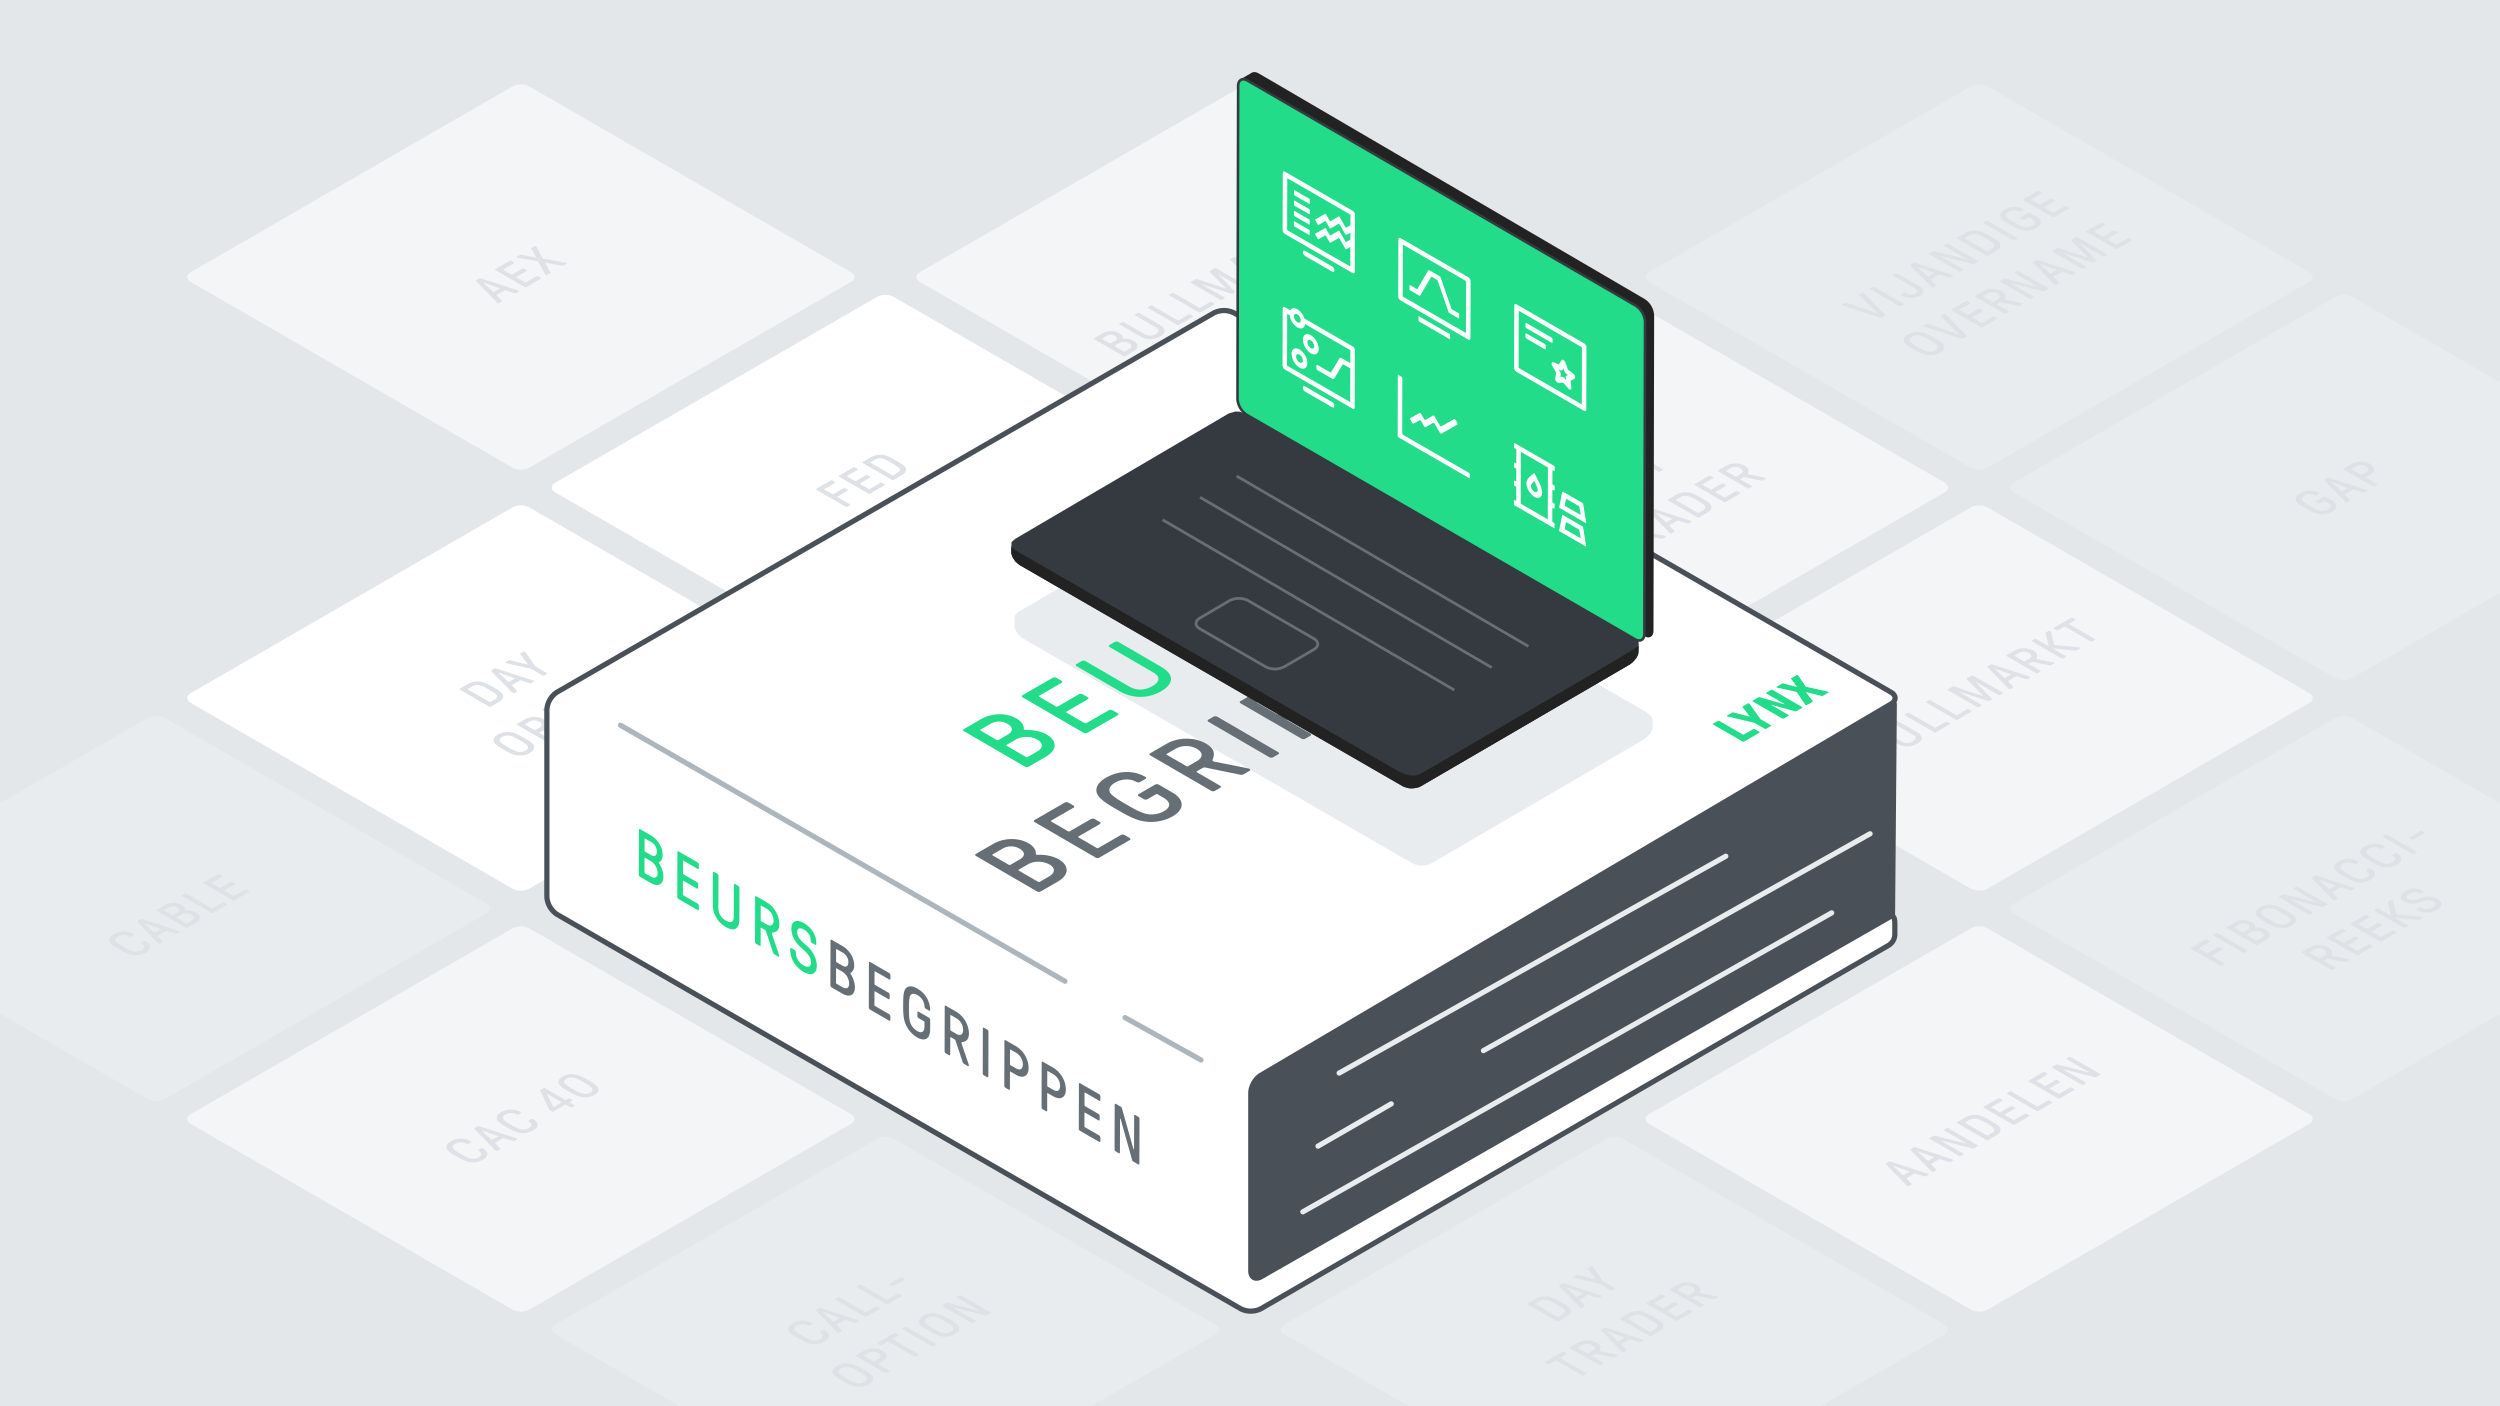 <svg xmlns="http://www.w3.org/2000/svg" xmlns:xlink="http://www.w3.org/1999/xlink" viewBox="0 0 1920 1080" xmlns:v="https://vecta.io/nano"><style><![CDATA[.F{isolation:isolate}.R{fill:#dee2e6}.S{fill:#e3e7ea}.T{fill:#f4f5f7}.U{fill:#fff}.V{fill:#e9ecef}.W{stroke-miterlimit:10}.X{stroke-width:4}.Y{fill:#22dc8a}.Z{fill:#676f76}.a{stroke:#495057}.b{stroke-linecap:round}]]></style><path d="M-20-23.917h1960v1120H-20z" class="S"/><path d="M146.5 539.833c-3.572-2.062-3.572-5.437 0-7.5l247.01-142.611a14.412 14.412 0 0 1 12.99 0l247.01 142.611c3.572 2.063 3.572 5.438 0 7.5L406.5 682.444a14.406 14.406 0 0 1-12.99 0zm280-161.658c-3.572-2.062-3.572-5.437 0-7.5l247.01-142.611a14.412 14.412 0 0 1 12.99 0l247.01 142.611c3.572 2.063 3.572 5.438 0 7.5L686.5 520.786a14.406 14.406 0 0 1-12.99 0z" class="U"/><path d="M-133.5,378.175c-3.572-2.062-3.572-5.437,0-7.5l247.01-142.611a14.412,14.412,0,0,1,12.99,0l247.01,142.611c3.572,2.063,3.572,5.438,0,7.5L126.5,520.786a14.406,14.406,0,0,1-12.99,0Z" class="S"/><path d="M146.5,216.517c-3.572-2.062-3.572-5.437,0-7.5L393.505,66.406a14.406,14.406,0,0,1,12.99,0l247.01,142.611c3.572,2.063,3.572,5.438,0,7.5L406.5,359.128a14.406,14.406,0,0,1-12.99,0Z" class="T"/><path d="M-413.5 216.517c-3.572-2.062-3.572-5.437 0-7.5l247.01-142.611a14.406 14.406 0 0 1 12.99 0L93.505 209.017c3.572 2.063 3.572 5.438 0 7.5L-153.5 359.128a14.406 14.406 0 0 1-12.99 0zm280-161.658c-3.572-2.063-3.572-5.438 0-7.5L113.505-95.252a14.406 14.406 0 0 1 12.99 0l247.01 142.611c3.572 2.062 3.572 5.437 0 7.5L126.5 197.47a14.406 14.406 0 0 1-12.99 0z" class="S"/><path d="M-413.5-106.8c-3.572-2.063-3.572-5.438,0-7.5l247.01-142.611a14.406,14.406,0,0,1,12.99,0L93.505-114.3c3.572,2.062,3.572,5.437,0,7.5L-153.5,35.812a14.412,14.412,0,0,1-12.99,0Z" class="T"/><path d="M1266.495 1186.466c-3.572-2.063-3.572-5.438 0-7.5l247.01-142.612a14.412 14.412 0 0 1 12.99 0l247.01 142.612c3.572 2.062 3.572 5.437 0 7.5L1526.5 1329.077a14.412 14.412 0 0 1-12.99 0zm280.005-161.659c-3.572-2.062-3.572-5.437 0-7.5L1793.505 874.7a14.412 14.412 0 0 1 12.99 0l247.01 142.611c3.572 2.063 3.572 5.438 0 7.5L1806.5 1167.419a14.412 14.412 0 0 1-12.99 0z" class="S"/><path d="M986.5,1024.807c-3.572-2.062-3.572-5.437,0-7.5L1233.505,874.7a14.412,14.412,0,0,1,12.99,0l247.01,142.611c3.572,2.063,3.572,5.438,0,7.5l-247.01,142.612a14.412,14.412,0,0,1-12.99,0Z" class="V"/><path d="M1266.495,863.149c-3.572-2.062-3.572-5.437,0-7.5l247.01-142.611a14.412,14.412,0,0,1,12.99,0l247.01,142.611c3.572,2.063,3.572,5.438,0,7.5L1526.5,1005.76a14.406,14.406,0,0,1-12.99,0Z" class="T"/><path d="M426.5,1024.807c-3.572-2.062-3.572-5.437,0-7.5L673.505,874.7a14.412,14.412,0,0,1,12.99,0l247.01,142.611c3.572,2.063,3.572,5.438,0,7.5L686.5,1167.419a14.412,14.412,0,0,1-12.99,0Z" class="V"/><path d="M146.5,863.149c-3.572-2.062-3.572-5.437,0-7.5l247.01-142.611a14.412,14.412,0,0,1,12.99,0l247.01,142.611c3.572,2.063,3.572,5.438,0,7.5L406.5,1005.76a14.406,14.406,0,0,1-12.99,0Z" class="T"/><path d="M-133.5,701.491c-3.572-2.062-3.572-5.437,0-7.5L113.505,551.38a14.412,14.412,0,0,1,12.99,0l247.01,142.611c3.572,2.063,3.572,5.438,0,7.5L126.5,844.1a14.406,14.406,0,0,1-12.99,0Z" class="V"/><path d="M-413.5 539.833c-3.572-2.062-3.572-5.437 0-7.5l247.01-142.611a14.412 14.412 0 0 1 12.99 0L93.505 532.333c3.572 2.063 3.572 5.438 0 7.5L-153.5 682.444a14.406 14.406 0 0 1-12.99 0zm1120 646.633c-3.572-2.063-3.572-5.438 0-7.5l247.01-142.612a14.412 14.412 0 0 1 12.99 0l247.01 142.612c3.572 2.062 3.572 5.437 0 7.5L966.5 1329.077a14.412 14.412 0 0 1-12.99 0zm-560 0c-3.572-2.063-3.572-5.438 0-7.5l247.01-142.612a14.412 14.412 0 0 1 12.99 0l247.01 142.612c3.572 2.062 3.572 5.437 0 7.5L406.5 1329.077a14.412 14.412 0 0 1-12.99 0zm-280-161.659c-3.572-2.062-3.572-5.437 0-7.5L113.505 874.7a14.412 14.412 0 0 1 12.99 0l247.01 142.611c3.572 2.063 3.572 5.438 0 7.5L126.5 1167.419a14.412 14.412 0 0 1-12.99 0zm-280-161.658c-3.572-2.062-3.572-5.437 0-7.5l247.01-142.611a14.412 14.412 0 0 1 12.99 0L93.505 855.649c3.572 2.063 3.572 5.438 0 7.5L-153.5 1005.76a14.406 14.406 0 0 1-12.99 0z" class="S"/><path d="M-413.5 1186.466c-3.572-2.063-3.572-5.438 0-7.5l247.01-142.612a14.412 14.412 0 0 1 12.99 0l247.01 142.612c3.572 2.062 3.572 5.437 0 7.5l-247.01 142.611a14.412 14.412 0 0 1-12.99 0zm2240 0c-3.572-2.063-3.572-5.438 0-7.5l247.01-142.612a14.412 14.412 0 0 1 12.99 0l247.01 142.612c3.572 2.062 3.572 5.437 0 7.5l-247.01 142.611a14.412 14.412 0 0 1-12.99 0zm-560.005-646.633c-3.572-2.062-3.572-5.437 0-7.5l247.01-142.611a14.412 14.412 0 0 1 12.99 0l247.01 142.611c3.572 2.063 3.572 5.438 0 7.5L1526.5 682.444a14.406 14.406 0 0 1-12.99 0z" class="T"/><path d="M1546.5,378.175c-3.572-2.062-3.572-5.437,0-7.5l247.01-142.611a14.412,14.412,0,0,1,12.99,0l247.01,142.611c3.572,2.063,3.572,5.438,0,7.5L1806.5,520.786a14.406,14.406,0,0,1-12.99,0Z" class="V"/><path d="M986.5 378.175c-3.572-2.062-3.572-5.437 0-7.5l247.01-142.611a14.412 14.412 0 0 1 12.99 0l247.01 142.611c3.572 2.063 3.572 5.438 0 7.5L1246.5 520.786a14.406 14.406 0 0 1-12.99 0z" class="T"/><path d="M1266.495,216.517c-3.572-2.062-3.572-5.437,0-7.5l247.01-142.611a14.406,14.406,0,0,1,12.99,0l247.01,142.611c3.572,2.063,3.572,5.438,0,7.5L1526.5,359.128a14.406,14.406,0,0,1-12.99,0Z" class="V"/><path d="M706.5,216.517c-3.572-2.062-3.572-5.437,0-7.5L953.505,66.406a14.406,14.406,0,0,1,12.99,0l247.01,142.611c3.572,2.063,3.572,5.438,0,7.5L966.5,359.128a14.406,14.406,0,0,1-12.99,0Z" class="T"/><path d="M986.5 54.859c-3.572-2.063-3.572-5.438 0-7.5l247.01-142.611a14.406 14.406 0 0 1 12.99 0l247.01 142.611c3.572 2.062 3.572 5.437 0 7.5L1246.495 197.47a14.406 14.406 0 0 1-12.99 0zm-560 0c-3.572-2.063-3.572-5.438 0-7.5L673.505-95.252a14.406 14.406 0 0 1 12.99 0l247.01 142.611c3.572 2.062 3.572 5.437 0 7.5L686.5 197.47a14.406 14.406 0 0 1-12.99 0zm280-161.659c-3.572-2.063-3.572-5.438 0-7.5l247.005-142.61a14.406 14.406 0 0 1 12.99 0l247.01 142.61c3.572 2.062 3.572 5.437 0 7.5L966.5 35.812a14.412 14.412 0 0 1-12.99 0zm-560 0c-3.572-2.063-3.572-5.438 0-7.5l247.005-142.61a14.406 14.406 0 0 1 12.99 0l247.01 142.61c3.572 2.062 3.572 5.437 0 7.5L406.5 35.812a14.412 14.412 0 0 1-12.99 0zm1680 969.949c-3.572-2.062-3.572-5.437 0-7.5l247.01-142.611a14.412 14.412 0 0 1 12.99 0l247.01 142.611c3.572 2.063 3.572 5.438 0 7.5L2086.5 1005.76a14.406 14.406 0 0 1-12.99 0z" class="S"/><path d="M1546.5,701.491c-3.572-2.062-3.572-5.437,0-7.5l247.01-142.611a14.412,14.412,0,0,1,12.99,0l247.01,142.611c3.572,2.063,3.572,5.438,0,7.5L1806.5,844.1a14.406,14.406,0,0,1-12.99,0Z" class="V"/><path d="M1826.5 539.833c-3.572-2.062-3.572-5.437 0-7.5l247.01-142.611a14.412 14.412 0 0 1 12.99 0l247.01 142.611c3.572 2.063 3.572 5.438 0 7.5L2086.5 682.444a14.406 14.406 0 0 1-12.99 0zm0-323.316c-3.572-2.062-3.572-5.437 0-7.5l247.01-142.611a14.406 14.406 0 0 1 12.99 0l247.01 142.611c3.572 2.063 3.572 5.438 0 7.5L2086.5 359.128a14.406 14.406 0 0 1-12.99 0zm-280-161.658c-3.572-2.063-3.572-5.438 0-7.5l247.01-142.611a14.406 14.406 0 0 1 12.99 0l247.01 142.611c3.572 2.062 3.572 5.437 0 7.5L1806.5 197.47a14.406 14.406 0 0 1-12.99 0z" class="S"/><path d="M1826.5-106.8c-3.572-2.063-3.572-5.438,0-7.5l247.01-142.611a14.406,14.406,0,0,1,12.99,0L2333.505-114.3c3.572,2.062,3.572,5.437,0,7.5L2086.5,35.812a14.412,14.412,0,0,1-12.99,0Z" class="T"/><path d="M1266.495-106.8c-3.572-2.063-3.572-5.438,0-7.5l247.01-142.611a14.406,14.406,0,0,1,12.99,0L1773.505-114.3c3.572,2.062,3.572,5.437,0,7.5L1526.5,35.812a14.412,14.412,0,0,1-12.99,0Z" class="S"/><g class="R"><path d="M150.468 700.713c4.22 2.436 3.8 5.839-.158 8.139l-6.26 3.638a1.5 1.5 0 0 1-1.356 0l-22.474-12.979c-.377-.217-.379-.571-.011-.785l6.261-3.638a13.438 13.438 0 0 1 12.962-.2c1.737 1 2.8 2.514 2.669 3.775a.35.35 0 0 0 .191.342 1 1 0 0 0 .562.093 14.975 14.975 0 0 1 7.614 1.615zm-6.776 8.235l3.381-1.965c2.062-1.2 2.427-2.986.078-4.342a8.43 8.43 0 0 0-7.8-.118l-3.381 1.964c-.2.118-.247.255 0 .395l7.048 4.069a.7.7 0 0 0 .681 0m-10.8-6.234l3.381-1.964c2-1.162 1.957-2.713-.156-3.934a6.247 6.247 0 0 0-6.414.141l-3.381 1.964c-.2.118-.208.277 0 .395l5.893 3.4a.7.7 0 0 0 .681 0m-4.653 12.326a1.379 1.379 0 0 0-1.12.1l-5.62 3.266c-.3.177-.367.412-.162.648l3.72 3.875a.4.4 0 0 1-.13.667l-1.96 1.139a1.178 1.178 0 0 1-1.057.059 1.831 1.831 0 0 1-.473-.391l-16.085-16.459c-.236-.217-.174-.49.13-.667l2.372-1.379a1.46 1.46 0 0 1 1.152-.077l28.467 9.263a3.011 3.011 0 0 1 .676.273c.243.14.244.413-.1.612l-1.96 1.139a1.528 1.528 0 0 1-1.152.077zm-9.2 1.12l4.2-2.44c.166-.1.217-.205.042-.306a.867.867 0 0 0-.152-.066l-11.7-4.21c-.173-.055-.275-.077-.344-.037l-.064.037c-.07.041-.031.1.065.2l7.306 6.761a.607.607 0 0 0 .115.088.507.507 0 0 0 .528-.026m-7.318 6.587c4.833 2.79 4.687 6.189.081 8.865a15.706 15.706 0 0 1-10.815 1.633c-3.161-.649-6.123-2.322-9.29-4.15s-6.065-3.539-7.2-5.368c-1.194-1.946-.6-4.3 2.784-6.27a15.308 15.308 0 0 1 15.306.019c.344.2.276.549-.06.744l-1.9 1.1a1.5 1.5 0 0 1-1.356 0 8.655 8.655 0 0 0-8.757 0c-1.757 1.021-2.265 2.337-1.507 3.554.719 1.164 3.478 2.831 6 4.287s5.414 3.052 7.421 3.461a8.872 8.872 0 0 0 6.136-.881c2.677-1.556 2.761-3.461-.029-5.072a.417.417 0 0 1 0-.789l1.9-1.1a1.481 1.481 0 0 1 1.286-.033zm79.479-38.459a.417.417 0 0 1 0 .789l-10.993 6.388a1.5 1.5 0 0 1-1.362 0l-22.47-12.971a.417.417 0 0 1 0-.789l10.923-6.348a1.506 1.506 0 0 1 1.362 0l1.87 1.08a.417.417 0 0 1 .005.789l-8.05 4.678c-.2.118-.2.273 0 .391l6.129 3.539a.7.7 0 0 0 .681 0l7.681-4.464a1.5 1.5 0 0 1 1.35 0l1.877 1.084a.417.417 0 0 1 .01.785l-7.681 4.464c-.2.118-.2.273 0 .391l6.64 3.833a.688.688 0 0 0 .675 0l8.119-4.718a1.506 1.506 0 0 1 1.362 0z"/><path d="M174.118 694.225c.377.217.379.571.011.785l-10.454 6.075a1.506 1.506 0 0 1-1.362 0l-22.474-12.975a.417.417 0 0 1 0-.789l1.859-1.08a1.5 1.5 0 0 1 1.361 0l19.582 11.305a.688.688 0 0 0 .675 0l7.58-4.405a1.5 1.5 0 0 1 1.355 0zM388.511 222.98a1.377 1.377 0 0 0-1.119.1l-5.62 3.266c-.305.177-.367.412-.162.648l3.719 3.875a.4.4 0 0 1-.13.667l-1.966 1.142a1.171 1.171 0 0 1-1.05.056 1.814 1.814 0 0 1-.473-.391l-16.085-16.463c-.237-.217-.175-.49.13-.667l2.366-1.375a1.457 1.457 0 0 1 1.157-.081l28.467 9.263a3.041 3.041 0 0 1 .677.273c.242.14.244.413-.1.612l-1.96 1.139a1.525 1.525 0 0 1-1.151.077zm-9.2 1.12l4.2-2.44c.162-.094.216-.2.039-.307a.865.865 0 0 0-.149-.065l-11.695-4.21c-.172-.055-.274-.077-.344-.037l-.063.037c-.07.041-.038.1.064.2l7.3 6.764a.571.571 0 0 0 .11.082.515.515 0 0 0 .539-.023m55.575-22.155c.377.218.347.509 0 .708l-2.3 1.334a1.437 1.437 0 0 1-1.158.081l-12.329-2.381c-.408-.081-.542-.077-.612-.037s-.069.114.072.35l4.183 7.118c.206.354.169.494-.136.671l-2.3 1.335a1.327 1.327 0 0 1-1.19.018 1.015 1.015 0 0 1-.41-.427l-5.419-9.677a.753.753 0 0 0-.244-.295 1.559 1.559 0 0 0-.407-.118L397.7 198a2.44 2.44 0 0 1-.746-.24c-.306-.177-.315-.49.028-.689l2.163-1.257a1.423 1.423 0 0 1 1.151-.078l10.977 2.024a1.181 1.181 0 0 0 .509.022c.07-.041.037-.177-.033-.3l-3.536-6.347c-.206-.354-.169-.494.136-.671l2.163-1.257a1.343 1.343 0 0 1 1.19-.019 1.065 1.065 0 0 1 .41.435l4.592 8.648a.74.74 0 0 0 .2.236 2.5 2.5 0 0 0 .516.137l16.755 3.089a1.968 1.968 0 0 1 .712.213zM415.3 213.248c.377.218.379.571.011.785l-11 6.392a1.5 1.5 0 0 1-1.362 0l-22.474-12.975a.417.417 0 0 1 0-.789l10.925-6.351a1.5 1.5 0 0 1 1.362 0l1.871 1.08a.417.417 0 0 1 0 .788l-8.056 4.682c-.2.118-.2.273 0 .391l6.13 3.538a.7.7 0 0 0 .681 0l7.681-4.464a1.506 1.506 0 0 1 1.356 0l1.877 1.084a.416.416 0 0 1 0 .785l-7.682 4.464c-.2.118-.2.277.009.4l6.64 3.833a.688.688 0 0 0 .675 0l8.125-4.722a1.5 1.5 0 0 1 1.356 0zM403.169 500.52a1.482 1.482 0 0 1 .48.468l7.424 10.8 8.887 5.131c.377.218.379.572.011.785l-1.9 1.1a1.506 1.506 0 0 1-1.362 0l-8.888-5.132-18.653-4.272a2.822 2.822 0 0 1-.816-.273c-.339-.195-.277-.512.028-.689l2.232-1.3a1.391 1.391 0 0 1 1.152-.077l12.713 3.107a.751.751 0 0 0 .58.019c.139-.082.1-.177-.034-.336l-5.406-7.354c-.244-.295-.175-.49.13-.667l2.232-1.3a1.337 1.337 0 0 1 1.19-.01zm-17.229 32.417c1.24 2.045.4 4.309-2.645 6.078l-6.254 3.635a1.506 1.506 0 0 1-1.362 0l-22.474-12.976a.416.416 0 0 1 0-.788l6.255-3.635a15.3 15.3 0 0 1 10.48-1.551c2.721.549 5.778 2.241 8.945 4.07s6.098 3.593 7.055 5.167zm-9.263 6.174l3.381-1.965c1.319-.766 2.1-2.046 1.445-3.244-.585-1.08-3.407-2.753-5.929-4.209s-5.42-3.086-7.287-3.421a8.8 8.8 0 0 0-5.595.848l-3.381 1.965c-.2.118-.2.272 0 .39L376 539.111a.686.686 0 0 0 .674 0m23.533-16.551a1.37 1.37 0 0 0-1.12.1l-5.613 3.262c-.305.177-.373.417-.169.652l3.726 3.871a.4.4 0 0 1-.136.671l-1.96 1.139a1.189 1.189 0 0 1-1.056.059 1.88 1.88 0 0 1-.48-.395L377.32 515.46c-.236-.217-.168-.494.137-.671l2.366-1.375a1.442 1.442 0 0 1 1.151-.077l28.461 9.26a3.087 3.087 0 0 1 .682.276c.236.136.244.413-.092.608l-1.966 1.143a1.528 1.528 0 0 1-1.152.077zm-9.19 1.117l4.193-2.437c.168-.1.219-.208.038-.312a.843.843 0 0 0-.142-.064l-11.7-4.206c-.166-.059-.274-.077-.338-.04l-.07.04c-.069.041-.031.1.072.2l7.3 6.764a.621.621 0 0 0 .112.086.521.521 0 0 0 .537-.027m84.386 3.825a1.463 1.463 0 0 0-1.049.137l-2.068 1.2c-.2.118-.2.277.009.395l8.51 4.914a.416.416 0 0 1 0 .788l-1.859 1.08a1.5 1.5 0 0 1-1.362 0l-22.474-12.976a.417.417 0 0 1 0-.789l6.089-3.539a15.126 15.126 0 0 1 14.256 0c2.93 1.692 3.418 3.657 2.576 5.567-.163.412-.2.707.107.884a2.4 2.4 0 0 0 .753.236l11.964 2.359a2.218 2.218 0 0 1 .676.236c.307.177.41.472-.066.749l-2.061 1.2a1.969 1.969 0 0 1-1.355.158zm-6.348-.527l3.216-1.869c2.062-1.2 2.357-3.026-.133-4.464a8 8 0 0 0-7.7-.059l-3.216 1.869c-.2.118-.2.273 0 .391l7.15 4.129a.7.7 0 0 0 .681 0"/><path d="M471.845 539.361a.417.417 0 0 1 0 .789l-10.993 6.388a1.5 1.5 0 0 1-1.362 0l-22.47-12.975a.417.417 0 0 1 0-.789l10.923-6.348a1.506 1.506 0 0 1 1.362 0l1.87 1.081a.416.416 0 0 1 0 .788l-8.05 4.678c-.2.118-.2.273 0 .391l6.129 3.539a.7.7 0 0 0 .681 0l7.681-4.464a1.506 1.506 0 0 1 1.35 0l1.877 1.084a.415.415 0 0 1 0 .782l-7.682 4.464c-.2.118-.195.276.009.394l6.64 3.834a.688.688 0 0 0 .675 0l8.119-4.719a1.506 1.506 0 0 1 1.362 0zm-22.451 9.304c1.233 2.042.4 4.3-2.645 6.072l-6.261 3.638a1.506 1.506 0 0 1-1.362 0L416.652 545.4a.417.417 0 0 1 0-.789l6.261-3.639a15.283 15.283 0 0 1 10.479-1.548c2.72.549 5.784 2.238 8.951 4.066s6.094 3.601 7.051 5.175zm-9.269 6.171l3.387-1.968c1.319-.767 2.089-2.043 1.439-3.241-.579-1.083-3.407-2.753-5.929-4.209s-5.414-3.089-7.287-3.421a8.784 8.784 0 0 0-5.589.844l-3.388 1.969c-.2.118-.2.272 0 .39l16.689 9.636a.688.688 0 0 0 .675 0m-22.636 6.329a1.449 1.449 0 0 0-1.05.137l-2.061 1.2c-.2.118-.2.28 0 .4l8.511 4.914c.377.217.379.571.011.785l-1.865 1.084a1.506 1.506 0 0 1-1.356 0L397.2 556.7c-.376-.218-.378-.572-.01-.786l6.089-3.538a15.121 15.121 0 0 1 14.255 0c2.931 1.692 3.419 3.657 2.583 5.563-.169.417-.2.708.107.885a2.346 2.346 0 0 0 .746.239l11.965 2.359a2.068 2.068 0 0 1 .676.236c.306.177.41.472-.06.745l-2.068 1.2a1.98 1.98 0 0 1-1.354.158zm-6.342-.53l3.21-1.866c2.068-1.2 2.363-3.03-.127-4.467a8 8 0 0 0-7.707-.056l-3.21 1.866c-.2.118-.208.276 0 .394l7.151 4.129a.711.711 0 0 0 .687 0M409.649 572c1.195 1.947.661 4.306-2.72 6.27a15.694 15.694 0 0 1-10.816 1.6c-3.128-.631-6.122-2.286-9.289-4.114s-6.034-3.557-7.126-5.363c-1.2-1.951-.667-4.31 2.714-6.274a15.681 15.681 0 0 1 10.822-1.593c3.122.627 6.116 2.282 9.283 4.11s6.034 3.553 7.132 5.364zm-12.023 5.286a8.875 8.875 0 0 0 6.072-.881c1.827-1.061 2.157-2.318 1.508-3.524s-3.478-2.868-6-4.324-5.421-3.085-7.485-3.461a8.923 8.923 0 0 0-6.072.888c-1.827 1.062-2.157 2.319-1.508 3.517s3.472 2.872 5.994 4.328 5.42 3.085 7.491 3.457m825.565 395.395a1.472 1.472 0 0 1 .474.472l7.43 10.793 8.887 5.131a.417.417 0 0 1 .005.789l-1.9 1.1a1.5 1.5 0 0 1-1.362 0l-8.887-5.131-18.658-4.268a3.037 3.037 0 0 1-.816-.273c-.338-.2-.276-.512.028-.689l2.233-1.3a1.431 1.431 0 0 1 1.158-.081l12.713 3.107c.274.078.44.1.58.019s.094-.174-.041-.332l-5.406-7.354c-.23-.295-.168-.494.137-.671l2.232-1.3a1.337 1.337 0 0 1 1.193-.012zm-2.962 22.04a1.4 1.4 0 0 0-1.126.1l-5.614 3.262c-.3.177-.373.416-.162.649l3.72 3.874a.4.4 0 0 1-.137.671l-1.96 1.139a1.188 1.188 0 0 1-1.056.059 2.031 2.031 0 0 1-.473-.391l-16.085-16.459c-.237-.217-.168-.494.136-.671l2.366-1.375a1.474 1.474 0 0 1 1.162-.079l28.467 9.263a3.352 3.352 0 0 1 .676.273c.243.14.238.417-.1.612l-1.96 1.139a1.543 1.543 0 0 1-1.158.081zm-9.2 1.121l4.193-2.437c.167-.1.222-.209.048-.309a.794.794 0 0 0-.146-.063l-11.7-4.206c-.172-.063-.268-.081-.338-.041l-.07.041c-.063.037-.037.1.072.2l7.3 6.764a.591.591 0 0 0 .107.081.519.519 0 0 0 .536-.025m-5.069 9.258c1.233 2.042.4 4.3-2.645 6.071l-6.261 3.639a1.5 1.5 0 0 1-1.361 0l-22.474-12.976a.417.417 0 0 1-.005-.789l6.261-3.638a15.279 15.279 0 0 1 10.479-1.548c2.72.549 5.784 2.237 8.951 4.066s6.098 3.601 7.055 5.175zm-9.269 6.171l3.387-1.969c1.319-.766 2.089-2.042 1.439-3.24-.579-1.084-3.407-2.753-5.929-4.209s-5.408-3.086-7.287-3.421a8.784 8.784 0 0 0-5.589.844l-3.387 1.968c-.2.118-.2.273 0 .391l16.689 9.636a.688.688 0 0 0 .675 0"/><g class="F"><path d="M1252.246 1028.711a1.367 1.367 0 0 0-1.119.1l-5.614 3.263c-.3.177-.373.416-.168.652l3.725 3.871a.4.4 0 0 1-.136.67l-1.96 1.14a1.174 1.174 0 0 1-1.05.062 2.074 2.074 0 0 1-.479-.394l-16.079-16.455c-.237-.218-.168-.494.136-.671l2.366-1.375a1.445 1.445 0 0 1 1.152-.078l28.46 9.26a3.073 3.073 0 0 1 .683.276c.236.137.238.41-.1.605l-1.966 1.143a1.525 1.525 0 0 1-1.151.077zm-9.189 1.117l4.192-2.436c.169-.1.219-.209.042-.311a.992.992 0 0 0-.139-.062l-11.7-4.205c-.172-.063-.274-.078-.337-.041l-.07.041c-.07.04-.038.1.071.2l7.3 6.764a.5.5 0 0 0 .644.055m-16.951 10.125a1.446 1.446 0 0 0-1.049.137l-2.062 1.2c-.2.118-.208.276 0 .394l8.517 4.917a.414.414 0 0 1 .005.782l-1.865 1.084a1.5 1.5 0 0 1-1.349 0l-22.481-12.979a.415.415 0 0 1 0-.782l6.089-3.539a15.124 15.124 0 0 1 14.255 0c2.925 1.689 3.413 3.653 2.577 5.559-.169.417-.2.708.107.885a2.346 2.346 0 0 0 .746.239l11.965 2.359a2.076 2.076 0 0 1 .676.236c.306.177.41.472-.06.745l-2.068 1.2a1.953 1.953 0 0 1-1.354.158zm-6.348-.534l3.21-1.866c2.068-1.2 2.363-3.03-.121-4.464a8.006 8.006 0 0 0-7.713-.058l-3.21 1.865c-.2.118-.2.28 0 .4l7.15 4.128a.7.7 0 0 0 .681 0m-16.798-.101a.416.416 0 0 1 0 .785l-4.465 2.6c-.2.118-.2.277.008.395l19.582 11.3a.416.416 0 0 1 0 .785l-1.859 1.08a1.5 1.5 0 0 1-1.355 0l-19.582-11.305a.7.7 0 0 0-.681 0l-4.5 2.613a1.5 1.5 0 0 1-1.356 0l-1.877-1.084a.416.416 0 0 1 0-.785l12.851-7.468a1.5 1.5 0 0 1 1.356 0z"/></g><path d="M1302.969 995.292a1.45 1.45 0 0 0-1.049.136l-2.062 1.2c-.2.118-.208.277 0 .395l8.518 4.917a.415.415 0 0 1 0 .782l-1.865 1.083a1.5 1.5 0 0 1-1.349 0l-22.481-12.979a.414.414 0 0 1 0-.781l6.089-3.539a15.134 15.134 0 0 1 14.262 0c2.924 1.689 3.406 3.657 2.57 5.563-.163.413-.2.708.107.885a2.556 2.556 0 0 0 .746.239l11.965 2.359a2.081 2.081 0 0 1 .682.232c.307.177.41.472-.066.749l-2.067 1.2a1.957 1.957 0 0 1-1.355.159zm-6.348-.534l3.21-1.866c2.068-1.2 2.363-3.03-.121-4.464a8.009 8.009 0 0 0-7.713-.059l-3.21 1.866c-.2.117-.2.28 0 .4l7.151 4.128a.7.7 0 0 0 .68 0m2.791 12.384a.414.414 0 0 1 0 .781l-11 6.392a1.485 1.485 0 0 1-1.349 0l-22.481-12.979a.413.413 0 0 1 0-.781l10.929-6.352a1.5 1.5 0 0 1 1.356 0l1.877 1.083a.416.416 0 0 1 0 .786l-8.05 4.677c-.2.118-.2.281 0 .4l6.129 3.538a.7.7 0 0 0 .681 0l7.675-4.461a1.506 1.506 0 0 1 1.362 0l1.871 1.08a.417.417 0 0 1 0 .789l-7.675 4.46c-.2.118-.209.277 0 .395l6.64 3.834a.7.7 0 0 0 .681 0l8.119-4.719a1.513 1.513 0 0 1 1.355 0zm-22.451 9.297c1.233 2.042.393 4.305-2.651 6.074l-6.255 3.635a1.5 1.5 0 0 1-1.355 0l-22.481-12.979a.416.416 0 0 1 0-.785l6.255-3.635a15.315 15.315 0 0 1 10.479-1.556c2.72.55 5.778 2.242 8.945 4.07s6.105 3.602 7.063 5.176zm-9.269 6.17l3.381-1.964c1.319-.767 2.1-2.046 1.445-3.244-.585-1.08-3.407-2.754-5.929-4.21s-5.414-3.082-7.281-3.417a8.792 8.792 0 0 0-5.6.844l-3.38 1.965c-.2.118-.2.276.008.394l16.683 9.632a.688.688 0 0 0 .675 0"/><g class="F"><path d="M917.191 817.743a1.516 1.516 0 0 1 .48.476l7.431 10.793 8.887 5.131a.416.416 0 0 1 0 .785l-1.9 1.1a1.49 1.49 0 0 1-1.35 0l-8.887-5.132-18.664-4.265a3.038 3.038 0 0 1-.822-.276c-.339-.195-.271-.509.034-.686l2.233-1.3a1.388 1.388 0 0 1 1.157-.081l12.714 3.107c.268.074.433.1.573.015s.1-.177-.034-.328l-5.406-7.354c-.237-.3-.168-.494.136-.671l2.233-1.3a1.322 1.322 0 0 1 1.185-.014zm-2.962 22.04a1.381 1.381 0 0 0-1.119.1l-5.614 3.263c-.3.177-.373.409-.168.645l3.719 3.874a.4.4 0 0 1-.13.667l-1.966 1.143a1.19 1.19 0 0 1-1.05.063 1.847 1.847 0 0 1-.473-.4l-16.079-16.455c-.243-.214-.175-.49.13-.667l2.366-1.375a1.474 1.474 0 0 1 1.158-.081l28.46 9.26a3.363 3.363 0 0 1 .683.276c.236.136.231.413-.1.608l-1.96 1.139a1.542 1.542 0 0 1-1.158.081zm-9.189 1.124l4.192-2.436c.167-.1.222-.209.045-.311a.766.766 0 0 0-.149-.065l-11.7-4.206c-.172-.063-.268-.081-.338-.041l-.069.041c-.064.037-.038.1.071.195l7.3 6.764a.571.571 0 0 0 .11.082.517.517 0 0 0 .54-.023"/></g><path d="M899.962 850.167c1.234 2.042.4 4.3-2.645 6.071l-6.26 3.639a1.5 1.5 0 0 1-1.356 0l-22.48-12.977a.415.415 0 0 1 0-.785l6.26-3.638a15.291 15.291 0 0 1 10.473-1.552c2.72.549 5.785 2.237 8.951 4.066s6.1 3.602 7.057 5.176zm-9.263 6.175l3.388-1.969c1.319-.767 2.088-2.042 1.432-3.244-.579-1.083-3.407-2.753-5.929-4.209s-5.408-3.086-7.281-3.417a8.771 8.771 0 0 0-5.595.84l-3.387 1.969c-.2.118-.2.276.008.394l16.683 9.632a.7.7 0 0 0 .681 0m-.699 32.1a.416.416 0 0 1 0 .785l-4.466 2.6c-.2.118-.2.28 0 .4l19.582 11.3a.413.413 0 0 1 0 .782l-1.865 1.084a1.488 1.488 0 0 1-1.349 0l-19.581-11.306a.713.713 0 0 0-.688 0l-4.5 2.614a1.5 1.5 0 0 1-1.356 0l-1.877-1.083a.416.416 0 0 1 0-.785l12.858-7.472a1.5 1.5 0 0 1 1.355 0zm23.145.63a1.467 1.467 0 0 0-1.056.14l-2.062 1.2c-.2.118-.2.273 0 .391l8.517 4.917a.415.415 0 0 1 0 .785l-1.859 1.08a1.488 1.488 0 0 1-1.355 0L892.85 884.6a.416.416 0 0 1 0-.785l6.09-3.539a15.132 15.132 0 0 1 14.255 0c2.931 1.692 3.419 3.657 2.577 5.566-.17.409-.2.708.107.885a2.351 2.351 0 0 0 .746.232l11.964 2.359a2.218 2.218 0 0 1 .676.236c.313.181.41.472-.066.748l-2.061 1.2a1.925 1.925 0 0 1-1.355.159zm-6.355-.531l3.216-1.869c2.062-1.2 2.357-3.026-.127-4.46a8.014 8.014 0 0 0-7.707-.063l-3.216 1.869c-.2.118-.2.277.009.394l7.151 4.129a.686.686 0 0 0 .674 0m91.49-39.159a.413.413 0 0 1 0 .781l-2.81 1.633a1.483 1.483 0 0 1-1.285.082l-23.319-5.939c-.376-.1-.51-.1-.611-.037s-.063.155.071.233l16.823 9.713c.377.217.373.567 0 .785l-1.725 1a1.485 1.485 0 0 1-1.355 0l-22.481-12.979a.416.416 0 0 1 0-.785l2.81-1.633a1.491 1.491 0 0 1 1.285-.081l23.185 5.861c.376.1.5.1.6.04s.069-.158-.065-.236l-16.689-9.635a.415.415 0 0 1 0-.785l1.726-1a1.5 1.5 0 0 1 1.349 0z"/><path d="M977.31 861.565a.415.415 0 0 1 0 .785l-1.859 1.08a1.492 1.492 0 0 1-1.355 0l-22.481-12.979a.416.416 0 0 1 0-.786l1.859-1.08a1.5 1.5 0 0 1 1.355 0zm-13.323 3.992c1.234 2.042.4 4.3-2.645 6.071l-6.261 3.638a1.485 1.485 0 0 1-1.355 0l-22.48-12.979a.415.415 0 0 1 0-.785l6.261-3.638a15.285 15.285 0 0 1 10.473-1.552c2.72.549 5.791 2.241 8.958 4.069s6.092 3.602 7.049 5.176zm-9.263 6.174l3.387-1.968c1.32-.767 2.089-2.042 1.433-3.244-.579-1.084-3.407-2.754-5.923-4.206s-5.414-3.089-7.287-3.421a8.8 8.8 0 0 0-5.595.841l-3.387 1.968c-.2.118-.2.277.008.395l16.683 9.632a.692.692 0 0 0 .681 0"/><path d="M939.281 877.821a1.381 1.381 0 0 0-1.119.1l-5.614 3.263c-.3.176-.373.409-.168.645l3.726 3.878a.4.4 0 0 1-.137.663L934 887.516a1.174 1.174 0 0 1-1.043.059 1.861 1.861 0 0 1-.48-.4l-16.077-16.45c-.243-.214-.174-.49.13-.667l2.366-1.375a1.474 1.474 0 0 1 1.158-.081l28.461 9.26a3.375 3.375 0 0 1 .682.276c.237.136.232.413-.105.608l-1.96 1.139a1.545 1.545 0 0 1-1.151.085zm-9.189 1.124l4.193-2.436c.167-.1.222-.209.044-.311a.781.781 0 0 0-.148-.065l-11.7-4.206c-.165-.059-.267-.081-.337-.041l-.07.041c-.063.037-.031.1.071.195l7.3 6.764a.566.566 0 0 0 .109.082.517.517 0 0 0 .54-.023m82.929-45.827c4.763 2.75 4.446 6.292.253 8.729a16.159 16.159 0 0 1-11.025 1.747c-3.161-.648-6.123-2.315-9.29-4.143s-6.059-3.542-7.189-5.371c-1.169-1.968-.5-4.368 2.949-6.373a14.5 14.5 0 0 1 14.457-.273c.345.2.277.549-.066.748l-1.89 1.1a1.5 1.5 0 0 1-1.356 0 7.869 7.869 0 0 0-7.908.292c-1.834 1.065-2.4 2.421-1.679 3.66.719 1.158 3.478 2.831 6 4.287s5.414 3.045 7.414 3.458a9.327 9.327 0 0 0 6.346-1c2.569-1.493 2.558-3.343-.264-4.973l-2.081-1.2a.688.688 0 0 0-.675 0l-3.044 1.769a1.5 1.5 0 0 1-1.362 0l-1.871-1.08a.417.417 0 0 1 0-.789l5.95-3.458a1.5 1.5 0 0 1 1.361 0zm-553.734 2.389c.857 1.788-.213 3.911-2.82 5.426a15.011 15.011 0 0 1-9.359 1.652c-2.993-.472-6.126-1.847-10.448-4.342s-6.745-4.291-7.531-6.038c-.793-1.788.214-3.911 2.821-5.427a14.973 14.973 0 0 1 9.358-1.651c2.987.468 6.113 1.847 10.442 4.346s6.713 4.302 7.537 6.034zm-11.283 4.5a7.555 7.555 0 0 0 5.4-.844c1.554-.9 2.127-1.946 1.434-3.126-.714-1.242-2.145-2.3-6.3-4.7s-5.994-3.225-8.141-3.634a7.549 7.549 0 0 0-5.386.844c-1.56.907-2.127 1.946-1.446 3.126.72 1.238 2.151 2.3 6.308 4.7s5.987 3.221 8.128 3.634m-6.967 8.712a.417.417 0 0 1 0 .789l-1.586.921a1.5 1.5 0 0 1-1.362 0l-3.409-1.968a.688.688 0 0 0-.675 0l-8.836 5.135a1.5 1.5 0 0 1-1.349 0l-1.3-.749a2.138 2.138 0 0 1-.961-1.179l-6.691-14.019c-.174-.335-.143-.472.231-.689l2.094-1.217a1.506 1.506 0 0 1 1.362 0l15.489 8.943a.7.7 0 0 0 .681 0l1.624-.944a1.5 1.5 0 0 1 1.355 0l1.539.889a.416.416 0 0 1 0 .785l-1.624.944c-.2.118-.2.272 0 .39zm-15.641 1.4l5.721-3.325c.2-.118.2-.276-.009-.394l-10.687-6.171c-.205-.118-.408 0-.343.118l4.91 9.691a.268.268 0 0 0 .1.124.3.3 0 0 0 .306-.043m-16.104 9.312c4.84 2.794 4.687 6.2.088 8.869a15.7 15.7 0 0 1-10.822 1.629c-3.16-.648-6.116-2.318-9.283-4.146s-6.066-3.539-7.2-5.368c-1.194-1.946-.6-4.3 2.784-6.27a15.316 15.316 0 0 1 15.305.019c.339.2.277.549-.065.748l-1.891 1.1a1.5 1.5 0 0 1-1.362 0 8.674 8.674 0 0 0-8.756 0c-1.757 1.021-2.259 2.341-1.508 3.561.72 1.158 3.478 2.831 6 4.287S398 866.9 400 867.316a8.879 8.879 0 0 0 6.142-.885c2.671-1.552 2.762-3.461-.028-5.072a.417.417 0 0 1 0-.789l1.89-1.1a1.489 1.489 0 0 1 1.285-.039zm-22.044 14.704a1.383 1.383 0 0 0-1.12.1l-5.614 3.262c-.3.177-.373.409-.168.645l3.726 3.878a.4.4 0 0 1-.13.667l-1.967 1.143a1.2 1.2 0 0 1-1.056.059 1.9 1.9 0 0 1-.473-.4l-16.079-16.449c-.243-.214-.174-.491.13-.668L366.86 865a1.479 1.479 0 0 1 1.158-.081l28.461 9.26a3.5 3.5 0 0 1 .682.276c.237.137.238.417-.1.612L395.1 876.2a1.543 1.543 0 0 1-1.158.081zm-9.19 1.125l4.193-2.437c.167-.1.222-.209.044-.311a.851.851 0 0 0-.148-.065l-11.7-4.206c-.165-.059-.267-.081-.337-.04l-.07.04c-.063.037-.031.1.071.2l7.3 6.764a.622.622 0 0 0 .109.082.519.519 0 0 0 .54-.023m-7.334 6.579c4.839 2.8 4.687 6.2.088 8.869a15.688 15.688 0 0 1-10.823 1.63c-3.16-.649-6.116-2.319-9.282-4.147s-6.066-3.539-7.2-5.367c-1.195-1.946-.6-4.3 2.784-6.27a15.314 15.314 0 0 1 15.305.018c.338.195.277.549-.066.748l-1.89 1.1a1.506 1.506 0 0 1-1.362 0 8.674 8.674 0 0 0-8.757 0c-1.757 1.021-2.258 2.341-1.507 3.561.719 1.157 3.478 2.831 6 4.287s5.414 3.044 7.414 3.457a8.882 8.882 0 0 0 6.143-.884c2.67-1.552 2.761-3.462-.029-5.073a.416.416 0 0 1 0-.788l1.89-1.1a1.488 1.488 0 0 1 1.292-.041zm278.911 131.929a1.381 1.381 0 0 0-1.119.1l-5.62 3.266c-.3.177-.367.413-.162.649l3.719 3.874a.4.4 0 0 1-.13.667l-1.966 1.143a1.183 1.183 0 0 1-1.05.055 1.892 1.892 0 0 1-.479-.394l-16.079-16.455c-.237-.218-.175-.491.13-.668l2.372-1.378a1.457 1.457 0 0 1 1.151-.078l28.461 9.26a3.168 3.168 0 0 1 .683.276c.236.137.244.413-.1.612l-1.96 1.139a1.525 1.525 0 0 1-1.151.078zm-9.2 1.121l4.2-2.441c.166-.1.217-.205.043-.3a.876.876 0 0 0-.153-.067l-11.7-4.209c-.172-.056-.274-.078-.344-.037l-.063.037c-.07.04-.031.1.064.2l7.306 6.76a.56.56 0 0 0 .115.088.509.509 0 0 0 .528-.025m-7.324 6.577c4.839 2.795 4.693 6.193.088 8.869a15.716 15.716 0 0 1-10.816 1.634c-3.16-.649-6.122-2.323-9.289-4.151s-6.066-3.539-7.2-5.367c-1.2-1.947-.6-4.306 2.784-6.27a15.3 15.3 0 0 1 15.3.018c.339.2.277.549-.059.745l-1.9 1.1a1.506 1.506 0 0 1-1.362 0 8.663 8.663 0 0 0-8.756 0c-1.757 1.021-2.259 2.34-1.508 3.561.719 1.157 3.478 2.831 6 4.287s5.414 3.044 7.421 3.461a8.891 8.891 0 0 0 6.136-.888c2.677-1.556 2.768-3.458-.029-5.073a.416.416 0 0 1 0-.785l1.9-1.1a1.473 1.473 0 0 1 1.29-.041zm42.777-17.122a.417.417 0 0 1 0 .789l-10.454 6.075a1.492 1.492 0 0 1-1.355 0L641.6 998.243c-.377-.218-.385-.568-.011-.786l1.858-1.08a1.506 1.506 0 0 1 1.362 0l19.582 11.306a.7.7 0 0 0 .681 0l7.574-4.4a1.5 1.5 0 0 1 1.361 0zm18.642-22.239a.417.417 0 0 1 0 .789l-8.221 4.777a1.506 1.506 0 0 1-1.362 0l-1.7-.981a.416.416 0 0 1 0-.788l8.221-4.778a1.506 1.506 0 0 1 1.362 0zm-2.099 12.625a.417.417 0 0 1 0 .789l-10.454 6.075a1.506 1.506 0 0 1-1.362 0l-22.474-12.976a.416.416 0 0 1 0-.788l1.864-1.08a1.5 1.5 0 0 1 1.362 0l19.582 11.305a.686.686 0 0 0 .674 0l7.581-4.405a1.5 1.5 0 0 1 1.361 0zm68.034 13.06a.417.417 0 0 1 0 .789l-2.81 1.633a1.506 1.506 0 0 1-1.291.077l-23.319-5.938c-.376-.1-.5-.1-.605-.041s-.069.159.065.236l16.824 9.713a.417.417 0 0 1 0 .789l-1.725 1a1.5 1.5 0 0 1-1.356 0l-22.474-12.975c-.377-.218-.378-.572-.011-.785l2.81-1.633a1.484 1.484 0 0 1 1.292-.078l23.178 5.858c.376.1.516.1.618.04s.063-.155-.078-.236l-16.678-9.633a.418.418 0 0 1 0-.789l1.725-1a1.5 1.5 0 0 1 1.362 0z"/><g class="F"><path d="M736.216 1018.376c1.2 1.95.673 4.305-2.714 6.274a15.677 15.677 0 0 1-10.823 1.592c-3.122-.626-6.116-2.282-9.282-4.11s-6.034-3.557-7.133-5.367c-1.194-1.946-.66-4.3 2.721-6.27a15.67 15.67 0 0 1 10.816-1.6c3.128.63 6.128 2.281 9.295 4.11s6.028 3.565 7.12 5.371zm-12.017 5.29a8.887 8.887 0 0 0 6.066-.885c1.827-1.062 2.157-2.319 1.514-3.52s-3.479-2.868-6-4.324-5.415-3.089-7.485-3.462a8.913 8.913 0 0 0-6.079.885c-1.827 1.062-2.157 2.319-1.5 3.52s3.472 2.872 5.994 4.328 5.42 3.085 7.491 3.458m-5.485 8.393a.417.417 0 0 1 0 .789l-1.859 1.08a1.5 1.5 0 0 1-1.361 0l-22.474-12.975a.417.417 0 0 1 0-.789l1.859-1.08a1.5 1.5 0 0 1 1.361 0zm-28.557-7.273c.377.218.379.572.011.786l-4.466 2.6c-.2.118-.208.276 0 .394l19.582 11.306a.416.416 0 0 1 .011.785l-1.865 1.084a1.506 1.506 0 0 1-1.356 0l-19.582-11.306a.7.7 0 0 0-.681 0l-4.5 2.614a1.506 1.506 0 0 1-1.362 0l-1.871-1.08a.417.417 0 0 1 0-.789l12.858-7.472a1.5 1.5 0 0 1 1.355 0zm-6.964 27.914a.418.418 0 0 1 0 .789l-1.865 1.084a1.5 1.5 0 0 1-1.355 0L657.5 1041.6c-.377-.218-.379-.572-.011-.786l6.1-3.542a15.134 15.134 0 0 1 14.255 0c4.125 2.381 4.138 5.879.046 8.257l-3.216 1.869c-.2.118-.195.276.009.394zm-11.75-7.173l3.216-1.869c2.233-1.3 2.184-3.126-.134-4.464a7.993 7.993 0 0 0-7.7-.059l-3.216 1.869c-.2.118-.2.273 0 .391l7.151 4.128a.7.7 0 0 0 .681 0"/></g><path d="M669.942 1056.89c1.2 1.95.674 4.3-2.714 6.274a15.686 15.686 0 0 1-10.822 1.592c-3.122-.627-6.116-2.282-9.283-4.11s-6.034-3.557-7.132-5.367c-1.195-1.946-.661-4.306 2.72-6.27a15.67 15.67 0 0 1 10.816-1.6c3.128.63 6.129 2.281 9.3 4.11s6.023 3.564 7.115 5.371zm-12.017 5.289a8.885 8.885 0 0 0 6.066-.884c1.827-1.062 2.164-2.323 1.514-3.521s-3.478-2.867-6-4.323-5.414-3.09-7.484-3.462a8.9 8.9 0 0 0-6.079.885c-1.827 1.062-2.157 2.319-1.5 3.52s3.472 2.872 5.994 4.328 5.42 3.085 7.49 3.457m814.249-499.907c5.107 2.949 4.579 6.333.152 8.906a14.929 14.929 0 0 1-15.376-.059l-15.738-9.086a.413.413 0 0 1 0-.782l1.864-1.083a1.5 1.5 0 0 1 1.35 0l16.076 9.281a8.163 8.163 0 0 0 8.591-.14c2.9-1.688 2.729-3.516.207-4.972l-16.077-9.282a.416.416 0 0 1 0-.785l1.859-1.08a1.5 1.5 0 0 1 1.356 0z"/><path d="M1452.007 574.54c4.226 2.44 3.8 5.839-.158 8.139l-6.255 3.635a1.5 1.5 0 0 1-1.355 0l-22.481-12.98a.416.416 0 0 1 0-.785l6.255-3.634a13.437 13.437 0 0 1 12.968-.2c1.737 1 2.8 2.517 2.669 3.774a.331.331 0 0 0 .181.342.989.989 0 0 0 .566.09 15.011 15.011 0 0 1 7.61 1.619zm-6.77 8.239l3.381-1.965c2.068-1.2 2.427-2.993.077-4.35a8.444 8.444 0 0 0-7.809-.114l-3.381 1.965c-.2.118-.234.254 0 .391l7.049 4.069a.7.7 0 0 0 .681 0m-10.8-6.234l3.381-1.964c2-1.161 1.951-2.717-.156-3.934a6.26 6.26 0 0 0-6.421.137l-3.38 1.965c-.2.118-.2.276.008.394l5.893 3.4a.688.688 0 0 0 .675 0m62.883-21.068a.415.415 0 0 1 0 .785l-10.454 6.075a1.485 1.485 0 0 1-1.349 0l-22.481-12.979a.413.413 0 0 1 0-.781l1.859-1.08a1.5 1.5 0 0 1 1.355 0l19.582 11.305a.711.711 0 0 0 .687 0l7.574-4.4a1.5 1.5 0 0 1 1.355 0zm40.628-23.61a.414.414 0 0 1 .005.781l-1.8 1.043a1.5 1.5 0 0 1-1.356 0l-17.1-9.871c-.236-.137-.439-.019-.3.136l12.392 12.762c.307.294.239.527-.136.744l-1.421.826a1.446 1.446 0 0 1-1.285.081l-22.072-7.136c-.312-.1-.445.059-.241.177l17.1 9.871a.415.415 0 0 1 0 .782l-1.795 1.043a1.506 1.506 0 0 1-1.356 0l-22.48-12.98a.416.416 0 0 1 0-.785l3.451-2a1.442 1.442 0 0 1 1.285-.081l21.8 7.177c.211.077.477-.078.343-.2l-12.462-12.6c-.307-.295-.238-.527.136-.745l3.451-2a1.5 1.5 0 0 1 1.349 0zm-24.085 13.996a.416.416 0 0 1 0 .786l-10.453 6.075a1.5 1.5 0 0 1-1.356 0l-22.48-12.979a.416.416 0 0 1 0-.785l1.859-1.08a1.5 1.5 0 0 1 1.355 0l19.582 11.306a.7.7 0 0 0 .681 0l7.58-4.4a1.5 1.5 0 0 1 1.355 0zm83.511-48.457c.374.215.37.494-.056.742l-2.232 1.3a2.076 2.076 0 0 1-1.316.218l-16.1-1.574c-.471-.037-.643-.019-.744.04s-.063.155.141.273l9.265 5.349a.416.416 0 0 1 0 .785l-1.859 1.08a1.5 1.5 0 0 1-1.355 0l-22.481-12.979a.416.416 0 0 1 0-.786l1.859-1.08a1.5 1.5 0 0 1 1.355 0l8.894 5.135c.166.1.3.136.433.059s.139-.236.035-.612l-2.228-9.12c-.026-.14-.066-.354.41-.63l1.929-1.121a1.488 1.488 0 0 1 1.393.019.684.684 0 0 1 .34.394l2.462 10.048a.533.533 0 0 0 .276.351 1.238 1.238 0 0 0 .51.14l17.8 1.647a3.376 3.376 0 0 1 1.269.322zm-35.903 11.005a1.463 1.463 0 0 0-1.049.137l-2.068 1.2c-.2.118-.2.273 0 .391l8.517 4.917a.416.416 0 0 1 0 .786l-1.858 1.08a1.5 1.5 0 0 1-1.356 0l-22.48-12.979a.415.415 0 0 1 0-.785l6.089-3.539a15.124 15.124 0 0 1 14.255 0c2.931 1.692 3.419 3.657 2.584 5.563-.176.413-.206.711.1.888a2.351 2.351 0 0 0 .746.232l11.965 2.359a2.083 2.083 0 0 1 .676.236c.306.177.41.472-.06.745l-2.068 1.2a1.953 1.953 0 0 1-1.354.158zm-6.354-.531l3.216-1.869c2.061-1.2 2.357-3.026-.127-4.46a8.005 8.005 0 0 0-7.707-.062l-3.216 1.869c-.2.117-.2.276.008.394l7.151 4.128a.688.688 0 0 0 .675 0"/><path d="M1549.211 519.471a1.38 1.38 0 0 0-1.113.1l-5.62 3.266c-.305.177-.374.409-.169.645l3.72 3.874a.4.4 0 0 1-.13.667l-1.967 1.143a1.174 1.174 0 0 1-1.043.059 1.852 1.852 0 0 1-.479-.394l-16.079-16.456c-.243-.213-.175-.49.13-.667l2.366-1.375a1.461 1.461 0 0 1 1.157-.081l28.461 9.26a3.094 3.094 0 0 1 .683.276c.236.137.237.409-.105.609l-1.96 1.139a1.532 1.532 0 0 1-1.152.077zm-9.19 1.125l4.2-2.441c.162-.094.216-.2.039-.307a.865.865 0 0 0-.149-.065l-11.695-4.21c-.179-.059-.274-.077-.344-.036l-.063.036c-.07.041-.044.1.064.2l7.3 6.765a.667.667 0 0 0 .11.082.517.517 0 0 0 .539-.023m53.61-44.966a.415.415 0 0 1 0 .785l-4.465 2.6c-.2.118-.2.277.008.395l19.582 11.305a.416.416 0 0 1 0 .785l-1.858 1.08a1.5 1.5 0 0 1-1.356 0l-19.582-11.305a.7.7 0 0 0-.681 0l-4.5 2.617a1.5 1.5 0 0 1-1.349 0l-1.878-1.084a.414.414 0 0 1 0-.781l12.858-7.472a1.5 1.5 0 0 1 1.355 0zm-103.459 414.655a1.377 1.377 0 0 0-1.119.1l-5.62 3.266c-.305.177-.367.412-.162.648l3.719 3.874a.4.4 0 0 1-.13.668l-1.96 1.139a1.175 1.175 0 0 1-1.056.059 1.831 1.831 0 0 1-.473-.391l-16.085-16.459c-.237-.217-.175-.49.13-.667l2.372-1.379a1.455 1.455 0 0 1 1.152-.077l28.467 9.263a3.031 3.031 0 0 1 .676.273c.242.14.244.413-.092.608l-1.967 1.143a1.525 1.525 0 0 1-1.151.077zm-9.195 1.12l4.2-2.44c.166-.1.217-.205.042-.306a.881.881 0 0 0-.153-.066l-11.695-4.21c-.172-.055-.274-.077-.344-.037l-.063.037c-.07.041-.031.1.065.2l7.305 6.761a.641.641 0 0 0 .115.088.509.509 0 0 0 .529-.026m-9.753 9.893a1.367 1.367 0 0 0-1.119.1l-5.614 3.263c-.3.177-.373.416-.168.652l3.726 3.871a.4.4 0 0 1-.137.671l-1.96 1.139a1.188 1.188 0 0 1-1.056.059 2.031 2.031 0 0 1-.473-.391L1448.34 894.2c-.237-.218-.168-.494.136-.671l2.366-1.375a1.445 1.445 0 0 1 1.152-.077l28.473 9.259a3.3 3.3 0 0 1 .67.277c.242.14.244.413-.092.608l-1.96 1.139a1.526 1.526 0 0 1-1.158.081zm-9.189 1.118l4.193-2.437c.168-.1.218-.208.037-.313a.968.968 0 0 0-.141-.063l-11.7-4.206c-.166-.059-.274-.077-.337-.041l-.07.041c-.07.04-.031.1.071.2l7.3 6.765a.577.577 0 0 0 .113.085.519.519 0 0 0 .537-.026"/><g class="F"><path d="M1612.9 824.8c.377.217.385.567.011.785l-2.81 1.633a1.492 1.492 0 0 1-1.292.077l-23.319-5.938c-.369-.1-.509-.1-.611-.037s-.063.155.071.232l16.824 9.713a.417.417 0 0 1 0 .789l-1.725 1a1.506 1.506 0 0 1-1.362 0l-22.474-12.976a.417.417 0 0 1 0-.788l2.81-1.633a1.506 1.506 0 0 1 1.291-.078l23.185 5.861c.37.1.51.1.605.041s.069-.159-.071-.24l-16.684-9.632a.417.417 0 0 1 0-.789l1.725-1a1.491 1.491 0 0 1 1.356 0zm-19.954 11.6a.416.416 0 0 1 .005.788l-10.993 6.389a1.506 1.506 0 0 1-1.362 0l-22.474-12.977a.417.417 0 0 1 0-.789l10.929-6.351a1.5 1.5 0 0 1 1.356 0l1.87 1.08c.377.217.379.571.011.785l-8.056 4.681c-.2.118-.2.273 0 .391l6.13 3.539a.7.7 0 0 0 .681 0l7.681-4.464a1.5 1.5 0 0 1 1.356 0l1.877 1.084a.416.416 0 0 1 0 .785l-7.682 4.464c-.2.118-.195.276.009.394l6.64 3.834a.686.686 0 0 0 .674 0l8.12-4.719a1.506 1.506 0 0 1 1.362 0z"/></g><path d="M1575.864 846.324a.416.416 0 0 1 0 .788l-10.454 6.075a1.5 1.5 0 0 1-1.362 0l-22.474-12.975a.417.417 0 0 1 0-.789l1.858-1.08a1.506 1.506 0 0 1 1.362 0l19.582 11.306a.686.686 0 0 0 .674 0l7.581-4.4a1.5 1.5 0 0 1 1.361 0zm-17.558 10.203a.417.417 0 0 1 0 .789l-11 6.392a1.5 1.5 0 0 1-1.356 0l-22.474-12.975c-.377-.218-.379-.572-.011-.785l10.93-6.352a1.506 1.506 0 0 1 1.362 0l1.87 1.08a.417.417 0 0 1 0 .789l-8.05 4.678c-.2.118-.2.273 0 .391l6.13 3.539a.7.7 0 0 0 .681 0l7.681-4.464a1.5 1.5 0 0 1 1.349 0l1.877 1.084a.414.414 0 0 1 .005.781l-7.682 4.464c-.2.118-.2.277.009.395l6.64 3.833a.686.686 0 0 0 .674 0l8.12-4.718a1.506 1.506 0 0 1 1.362 0zm-22.45 9.304c1.233 2.042.4 4.3-2.645 6.071l-6.261 3.639a1.506 1.506 0 0 1-1.362 0l-22.474-12.976a.417.417 0 0 1 0-.789l6.261-3.638a15.278 15.278 0 0 1 10.479-1.548c2.72.549 5.784 2.237 8.951 4.066s6.095 3.601 7.051 5.175zm-9.269 6.169l3.387-1.969c1.319-.766 2.088-2.042 1.439-3.24-.579-1.083-3.408-2.753-5.93-4.209s-5.413-3.089-7.286-3.421a8.784 8.784 0 0 0-5.589.844l-3.388 1.968c-.2.118-.2.273 0 .391l16.692 9.636a.688.688 0 0 0 .675 0m-7.76 7.47a.417.417 0 0 1 0 .789l-2.81 1.633a1.5 1.5 0 0 1-1.292.078l-23.319-5.939c-.369-.1-.5-.1-.6-.04s-.069.158.065.236l16.823 9.713a.416.416 0 0 1 .005.788l-1.726 1a1.5 1.5 0 0 1-1.355 0l-22.474-12.975c-.377-.217-.379-.571-.011-.785l2.81-1.633a1.5 1.5 0 0 1 1.291-.078l23.185 5.861c.37.1.51.1.612.037s.062-.155-.078-.236l-16.683-9.632a.418.418 0 0 1 0-.788l1.726-1a1.5 1.5 0 0 1 1.361 0zm178.05-156.834a.414.414 0 0 1 .005.781l-8.056 4.682c-.2.118-.2.276.008.394l6.13 3.539a.686.686 0 0 0 .674 0l7.682-4.464a1.506 1.506 0 0 1 1.362 0l1.87 1.08a.417.417 0 0 1 .005.789l-7.682 4.464c-.2.118-.2.273 0 .391l9.538 5.507a.415.415 0 0 1 0 .785l-1.858 1.08a1.5 1.5 0 0 1-1.356 0l-22.48-12.979a.416.416 0 0 1 0-.785l10.929-6.352a1.5 1.5 0 0 1 1.349 0zm90.264-28.587a.415.415 0 0 1 0 .785l-2.81 1.633a1.491 1.491 0 0 1-1.285.081l-23.319-5.938c-.376-.1-.509-.1-.611-.037s-.069.151.071.232l16.824 9.713a.416.416 0 0 1 0 .785l-1.725 1a1.5 1.5 0 0 1-1.356 0l-22.48-12.979a.415.415 0 0 1 0-.785l2.81-1.633a1.494 1.494 0 0 1 1.285-.082l23.185 5.861c.376.1.509.1.605.041s.069-.159-.065-.236l-16.69-9.636a.416.416 0 0 1 0-.785l1.725-1a1.5 1.5 0 0 1 1.356 0zm-24.241 10.576c1.2 1.946.667 4.309-2.714 6.274a15.689 15.689 0 0 1-10.822 1.592c-3.129-.63-6.123-2.278-9.289-4.106s-6.028-3.561-7.126-5.371c-1.195-1.946-.674-4.306 2.714-6.274a15.7 15.7 0 0 1 10.822-1.592c3.128.63 6.122 2.285 9.289 4.113s6.026 3.554 7.126 5.364zm-12.017 5.29a8.881 8.881 0 0 0 6.066-.885c1.827-1.062 2.157-2.319 1.508-3.517s-3.479-2.875-5.994-4.327-5.421-3.086-7.5-3.462a8.887 8.887 0 0 0-6.066.885c-1.827 1.062-2.164 2.322-1.508 3.517s3.478 2.875 6 4.331 5.408 3.085 7.491 3.458M1740.307 714c4.227 2.44 3.8 5.838-.158 8.139l-6.261 3.638a1.5 1.5 0 0 1-1.355 0l-22.48-12.979a.415.415 0 0 1 0-.785l6.261-3.639a13.427 13.427 0 0 1 12.962-.195c1.737 1 2.8 2.514 2.669 3.774a.331.331 0 0 0 .181.342.99.99 0 0 0 .566.09 14.975 14.975 0 0 1 7.615 1.615zm-6.776 8.242l3.387-1.969c2.062-1.2 2.421-2.989.071-4.346a8.43 8.43 0 0 0-7.8-.117l-3.388 1.968c-.2.118-.234.254 0 .391l7.048 4.069a.7.7 0 0 0 .681 0m-10.8-6.233l3.387-1.969c1.992-1.157 1.945-2.713-.162-3.929a6.247 6.247 0 0 0-6.414.132l-3.387 1.969c-.2.118-.2.276.008.394l5.893 3.4a.688.688 0 0 0 .675 0m3.041 13.711a.416.416 0 0 1 0 .785l-1.858 1.081a1.5 1.5 0 0 1-1.356 0l-22.48-12.979a.415.415 0 0 1 0-.785l1.858-1.08a1.5 1.5 0 0 1 1.356 0zm136.029-90.456a.417.417 0 0 1 0 .789l-8.221 4.777a1.5 1.5 0 0 1-1.355 0l-1.7-.98c-.376-.218-.378-.572-.01-.785l8.22-4.778a1.506 1.506 0 0 1 1.362 0zm-5.817 14.785a.415.415 0 0 1 0 .785l-1.859 1.08a1.5 1.5 0 0 1-1.356 0l-22.48-12.979a.416.416 0 0 1 0-.785l1.859-1.08a1.5 1.5 0 0 1 1.355 0zm-15.406 1.217c4.84 2.794 4.687 6.2.088 8.869a15.673 15.673 0 0 1-10.822 1.629c-3.16-.649-6.123-2.315-9.289-4.143s-6.06-3.543-7.19-5.371c-1.207-1.946-.61-4.305 2.778-6.274a15.32 15.32 0 0 1 15.311.022c.339.2.271.553-.066.748l-1.9 1.1a1.506 1.506 0 0 1-1.356 0 8.672 8.672 0 0 0-8.756 0c-1.764 1.025-2.259 2.341-1.508 3.561.72 1.157 3.478 2.831 6 4.287s5.414 3.045 7.414 3.457a8.886 8.886 0 0 0 6.143-.884c2.671-1.552 2.762-3.462-.028-5.072-.377-.218-.379-.572-.011-.786l1.9-1.1a1.5 1.5 0 0 1 1.292-.043zm-20.133 11.7c4.839 2.794 4.693 6.193.088 8.869a15.7 15.7 0 0 1-10.822 1.629c-3.16-.649-6.116-2.318-9.283-4.147s-6.066-3.539-7.2-5.367c-1.2-1.95-.6-4.309 2.777-6.274a15.312 15.312 0 0 1 15.312.022c.338.2.277.549-.059.745l-1.9 1.1a1.506 1.506 0 0 1-1.362 0 8.664 8.664 0 0 0-8.757 0c-1.757 1.021-2.258 2.341-1.5 3.557.713 1.161 3.478 2.831 6 4.287s5.408 3.049 7.415 3.458a8.872 8.872 0 0 0 6.136-.881c2.677-1.556 2.761-3.461-.029-5.072a.417.417 0 0 1 0-.789l1.9-1.1a1.481 1.481 0 0 1 1.284-.037zm-22.044 14.704a1.367 1.367 0 0 0-1.113.1l-5.62 3.266c-.3.177-.373.409-.168.645l3.719 3.874a.4.4 0 0 1-.13.667l-1.96 1.139a1.176 1.176 0 0 1-1.049.063 1.844 1.844 0 0 1-.48-.395l-16.079-16.455c-.236-.217-.174-.49.13-.667l2.373-1.379a1.457 1.457 0 0 1 1.151-.077l28.461 9.26a3.036 3.036 0 0 1 .682.276c.236.137.238.409-.105.608l-1.96 1.139a1.525 1.525 0 0 1-1.151.078zm-9.189 1.125l4.2-2.441c.166-.1.217-.2.042-.306a.867.867 0 0 0-.152-.066l-11.7-4.21c-.178-.059-.274-.077-.343-.037l-.064.037c-.07.041-.037.1.065.2l7.306 6.761a.577.577 0 0 0 .115.088.509.509 0 0 0 .528-.025m82.992 7.636c4.092 2.363 3.8 5.765-.666 8.36a15.125 15.125 0 0 1-14.832.336l-.549-.317a.415.415 0 0 1 0-.785l1.9-1.1a1.5 1.5 0 0 1 1.349 0l.549.317a8.743 8.743 0 0 0 8.38-.335c2.474-1.438 2.769-3.266.694-4.464-2.35-1.357-5.067-1.279-9.373.276-4.909 1.788-9.49 1.884-13.2-.257-4.054-2.341-3.391-5.522.77-7.941a13.439 13.439 0 0 1 13.471-.335l.44.254a.417.417 0 0 1 0 .789l-1.859 1.08a1.5 1.5 0 0 1-1.362 0l-.44-.254a7.048 7.048 0 0 0-7.094.372c-2.4 1.394-2.631 2.949-.69 4.07 2.113 1.22 4.594 1.043 9.434-.749 4.478-1.654 9.541-1.359 13.078.683zm-12.018 13.851c.375.217.373.5-.049.743l-2.232 1.3a2.061 2.061 0 0 1-1.323.214l-16.1-1.574c-.471-.037-.643-.018-.744.041s-.07.158.135.276l9.264 5.349c.377.217.379.571.011.785l-1.865 1.084a1.5 1.5 0 0 1-1.356 0l-22.474-12.975c-.376-.218-.378-.572-.011-.785l1.865-1.084a1.5 1.5 0 0 1 1.356 0l8.887 5.132a.422.422 0 0 0 .44.055c.133-.077.138-.236.028-.608l-2.221-9.124c-.033-.136-.066-.354.4-.626l1.929-1.121a1.488 1.488 0 0 1 1.393.019.684.684 0 0 1 .34.394l2.468 10.045a.529.529 0 0 0 .27.354 1.265 1.265 0 0 0 .516.136l17.79 1.651a3.361 3.361 0 0 1 1.283.319zm-20.015 11.554c.377.218.379.572.011.786l-11 6.392a1.506 1.506 0 0 1-1.362 0l-22.474-12.976a.417.417 0 0 1-.005-.789l10.93-6.351a1.489 1.489 0 0 1 1.355 0l1.871 1.08c.377.217.385.567.011.785l-8.056 4.681c-.2.118-.2.273 0 .391l6.129 3.539a.688.688 0 0 0 .675 0l7.681-4.464a1.5 1.5 0 0 1 1.362 0l1.871 1.08a.417.417 0 0 1 0 .789l-7.681 4.464c-.2.118-.2.273 0 .39l6.647 3.838a.686.686 0 0 0 .674 0l8.126-4.722a1.5 1.5 0 0 1 1.349 0zm-18.097 10.517a.417.417 0 0 1 0 .789l-10.992 6.388a1.5 1.5 0 0 1-1.362 0l-22.474-12.975a.417.417 0 0 1-.005-.789l10.93-6.351a1.5 1.5 0 0 1 1.355 0l1.871 1.08c.377.217.379.571.011.785l-8.056 4.681c-.2.118-.2.273 0 .391l6.129 3.539a.688.688 0 0 0 .675 0l7.681-4.464a1.5 1.5 0 0 1 1.362 0l1.871 1.08a.417.417 0 0 1 0 .789l-7.681 4.464c-.2.118-.2.272 0 .39l6.646 3.838a.688.688 0 0 0 .675 0l8.119-4.719a1.5 1.5 0 0 1 1.356 0zm-33.991 9.968a1.468 1.468 0 0 0-1.049.136l-2.068 1.2c-.2.118-.2.273 0 .391l8.517 4.917a.417.417 0 0 1 .005.789l-1.859 1.08a1.5 1.5 0 0 1-1.362 0l-22.474-12.975a.417.417 0 0 1 0-.789l6.089-3.539a15.121 15.121 0 0 1 14.255 0c2.931 1.692 3.419 3.657 2.584 5.563-.176.412-.2.707.106.884a2.317 2.317 0 0 0 .74.236l11.965 2.359a2.076 2.076 0 0 1 .676.236c.312.181.416.476-.053.748l-2.068 1.2a1.971 1.971 0 0 1-1.361.155zm-6.354-.531l3.216-1.869c2.068-1.2 2.363-3.03-.121-4.464a8 8 0 0 0-7.707-.055l-3.216 1.869c-.2.118-.2.273 0 .391l7.15 4.128a.688.688 0 0 0 .675 0"/><g class="F"><path d="M695.234 358.836c1.233 2.049.4 4.309-2.645 6.078l-6.261 3.639a1.506 1.506 0 0 1-1.362 0l-22.474-12.976a.417.417 0 0 1 0-.789l6.26-3.638a15.316 15.316 0 0 1 10.486-1.552c2.714.553 5.778 2.241 8.945 4.07s6.094 3.601 7.051 5.168zm-9.27 6.178l3.388-1.969c1.319-.766 2.1-2.046 1.439-3.24-.579-1.084-3.408-2.753-5.93-4.209s-5.414-3.09-7.287-3.421a8.767 8.767 0 0 0-5.589.844l-3.387 1.968c-.2.118-.2.273 0 .391l16.69 9.636a.686.686 0 0 0 .674 0m-6.743 6.878a.417.417 0 0 1 0 .789l-10.993 6.388a1.5 1.5 0 0 1-1.362 0L644.4 366.094a.417.417 0 0 1 0-.789l10.929-6.351a1.5 1.5 0 0 1 1.355 0l1.871 1.08c.377.217.379.571.011.785L650.5 365.5c-.2.118-.2.273 0 .391l6.13 3.539a.7.7 0 0 0 .68 0l7.69-4.457a1.5 1.5 0 0 1 1.356 0l1.877 1.083a.416.416 0 0 1 0 .786l-7.682 4.464c-.2.118-.2.276.009.394l6.64 3.834a.686.686 0 0 0 .674 0l8.12-4.719a1.5 1.5 0 0 1 1.361 0zm-38.028-1.769c.377.218.379.571.011.785l-8.056 4.682c-.2.118-.2.273 0 .391l6.13 3.538a.7.7 0 0 0 .681 0l7.681-4.464a1.5 1.5 0 0 1 1.356 0l1.877 1.084a.416.416 0 0 1 0 .785l-7.682 4.464c-.2.118-.2.277.009.4l9.532 5.5a.417.417 0 0 1 0 .789l-1.859 1.08a1.506 1.506 0 0 1-1.362 0L627.04 376.18a.417.417 0 0 1 0-.789l10.929-6.352a1.506 1.506 0 0 1 1.356 0z"/></g><path d="M1473.542 219.4c4.361 2.518 4.918 5.426.757 7.844a13.628 13.628 0 0 1-13.276-.176l-.817-.472a.415.415 0 0 1 0-.785l1.859-1.081a1.5 1.5 0 0 1 1.356 0l.817.472a7.03 7.03 0 0 0 6.823.177c2.1-1.221 1.716-2.691-1.074-4.3l-16.007-9.242a.417.417 0 0 1 0-.788l1.858-1.08a1.5 1.5 0 0 1 1.362 0zm16.55-8.351a1.367 1.367 0 0 0-1.119.1l-5.614 3.262c-.311.181-.373.417-.168.653l3.725 3.87a.4.4 0 0 1-.136.671l-1.96 1.139a1.185 1.185 0 0 1-1.056.059 2.123 2.123 0 0 1-.48-.394l-16.078-16.455c-.237-.218-.169-.494.136-.671l2.366-1.375a1.442 1.442 0 0 1 1.151-.078l28.461 9.26a3.087 3.087 0 0 1 .682.276c.237.137.245.413-.092.609l-1.966 1.142a1.525 1.525 0 0 1-1.151.078zm-9.189 1.117l4.192-2.437c.169-.1.219-.208.038-.312a.843.843 0 0 0-.142-.064l-11.7-4.205c-.166-.059-.274-.078-.338-.041l-.069.041c-.07.04-.032.1.071.195l7.3 6.764a.578.578 0 0 0 .112.086.523.523 0 0 0 .538-.027m-18.995 21.096a.417.417 0 0 1 0 .789l-1.859 1.08a1.5 1.5 0 0 1-1.362 0l-22.474-12.975a.417.417 0 0 1 0-.789l1.859-1.08a1.5 1.5 0 0 1 1.361 0zm-30.626-8.474a1.987 1.987 0 0 1 .473.391l16.016 16.5c.237.254.174.49-.13.667l-2.643 1.533a1.45 1.45 0 0 1-1.158.081l-28.5-9.245a4.005 4.005 0 0 1-.677-.273c-.236-.136-.244-.413.1-.612l2.131-1.238a1.436 1.436 0 0 1 1.152-.078l22.851 7.749a.5.5 0 0 0 .408 0l.069-.041c.1-.059.1-.14 0-.236l-13.451-13.211c-.237-.255-.168-.494.136-.671l2.163-1.257a1.2 1.2 0 0 1 1.06-.059zm87.461-24.554a.417.417 0 0 1 .005.789l-2.8 1.629a1.487 1.487 0 0 1-1.291.077l-23.32-5.938c-.369-.1-.509-.1-.611-.037s-.069.159.065.236l16.824 9.713c.377.217.379.571.011.785l-1.726 1a1.506 1.506 0 0 1-1.362 0l-22.473-12.976a.416.416 0 0 1-.005-.788l2.8-1.63a1.474 1.474 0 0 1 1.291-.077l23.179 5.857c.376.1.516.1.617.041s.069-.159-.071-.24l-16.683-9.632c-.377-.217-.379-.571-.011-.785l1.725-1a1.506 1.506 0 0 1 1.362 0zm17.03-13.647c1.233 2.05.4 4.309-2.645 6.079l-6.261 3.638a1.5 1.5 0 0 1-1.362 0l-22.474-12.975a.417.417 0 0 1 0-.789l6.26-3.638a15.31 15.31 0 0 1 10.486-1.552c2.714.553 5.778 2.241 8.945 4.069s6.087 3.598 7.051 5.168zm-9.27 6.178l3.387-1.968c1.32-.767 2.1-2.046 1.446-3.244-.585-1.08-3.414-2.75-5.936-4.206s-5.414-3.089-7.28-3.424a8.806 8.806 0 0 0-5.6.847l-3.387 1.969c-.2.118-.2.273 0 .391l16.69 9.635a.686.686 0 0 0 .674 0"/><g class="F"><path d="M1588.736 159.56a.416.416 0 0 1 .01.785l-11 6.392a1.5 1.5 0 0 1-1.355 0l-22.474-12.975c-.377-.218-.379-.572-.011-.785l10.929-6.352a1.506 1.506 0 0 1 1.362 0l1.871 1.08a.417.417 0 0 1 0 .789l-8.049 4.678c-.2.118-.209.276 0 .394l6.129 3.539a.711.711 0 0 0 .687 0l7.676-4.46a1.5 1.5 0 0 1 1.355 0l1.877 1.084a.416.416 0 0 1 0 .785l-7.675 4.46c-.2.118-.2.28 0 .4l6.64 3.834a.7.7 0 0 0 .681 0l8.119-4.718a1.5 1.5 0 0 1 1.356 0zm-24.909 6.782c4.77 2.754 4.452 6.289.253 8.729a16.166 16.166 0 0 1-11.019 1.751c-3.16-.648-6.122-2.322-9.289-4.15s-6.066-3.539-7.2-5.367c-1.163-1.965-.5-4.365 2.955-6.37a14.5 14.5 0 0 1 14.458-.273c.338.195.276.549-.06.745l-1.9 1.1a1.513 1.513 0 0 1-1.361 0 7.868 7.868 0 0 0-7.9.3c-1.827 1.061-2.4 2.414-1.678 3.653.719 1.165 3.478 2.831 6 4.287s5.407 3.048 7.42 3.461a9.3 9.3 0 0 0 6.333-1c2.575-1.5 2.565-3.339-.263-4.972l-2.075-1.2a.7.7 0 0 0-.681 0l-3.045 1.769a1.5 1.5 0 0 1-1.356 0l-1.877-1.084a.416.416 0 0 1 0-.785l5.956-3.461a1.487 1.487 0 0 1 1.35 0z"/></g><path d="M1549.091,182.6a.417.417,0,0,1,0,.789l-1.858,1.08a1.506,1.506,0,0,1-1.362,0L1523.4,171.492a.417.417,0,0,1-.005-.789l1.859-1.08a1.506,1.506,0,0,1,1.362,0Z"/><g class="F"><path d="M1493.869 241.014a1.9 1.9 0 0 1 .48.395l16.009 16.5c.236.254.174.49-.13.667l-2.639 1.533a1.434 1.434 0 0 1-1.151.078l-28.5-9.238a4.989 4.989 0 0 1-.683-.276c-.236-.137-.238-.417.1-.612l2.131-1.239a1.43 1.43 0 0 1 1.151-.077l22.859 7.744a.469.469 0 0 0 .407 0c.165-.1.171-.173.062-.272L1490.52 243c-.237-.255-.175-.491.13-.668l2.163-1.257a1.189 1.189 0 0 1 1.056-.061zm-1.426 23.596c1.2 1.942.667 4.3-2.714 6.266a15.676 15.676 0 0 1-10.816 1.6c-3.128-.631-6.129-2.282-9.3-4.111s-6.028-3.56-7.12-5.367c-1.2-1.95-.674-4.305 2.714-6.274a15.649 15.649 0 0 1 10.816-1.588c3.128.623 6.122 2.278 9.289 4.106s6.039 3.558 7.131 5.368zm-12.024 5.286a8.9 8.9 0 0 0 6.079-.885c1.827-1.061 2.157-2.319 1.5-3.52s-3.478-2.868-6-4.324-5.414-3.089-7.484-3.461a8.887 8.887 0 0 0-6.066.884c-1.827 1.062-2.164 2.323-1.514 3.521s3.478 2.867 6 4.324 5.414 3.089 7.484 3.461"/></g><path d="M1618.108 195.087a.417.417 0 0 1 0 .789l-1.8 1.043a1.5 1.5 0 0 1-1.355 0l-17.092-9.868c-.243-.14-.446-.022-.311.136l12.392 12.762c.307.3.245.531-.129.748l-1.421.826a1.469 1.469 0 0 1-1.292.077l-22.065-7.14c-.306-.1-.439.063-.235.181l17.092 9.868a.416.416 0 0 1 0 .788l-1.8 1.044a1.5 1.5 0 0 1-1.355 0l-22.474-12.975c-.377-.218-.379-.572-.011-.786l3.457-2.009a1.47 1.47 0 0 1 1.291-.077l21.8 7.177c.2.081.477-.077.336-.195l-12.461-12.6c-.307-.3-.245-.531.129-.749l3.451-2a1.5 1.5 0 0 1 1.362 0zm-33.798 13.805a1.368 1.368 0 0 0-1.119.1l-5.614 3.262c-.311.181-.373.417-.168.653l3.719 3.874a.394.394 0 0 1-.13.667l-1.96 1.139a1.175 1.175 0 0 1-1.056.059 1.827 1.827 0 0 1-.473-.39l-16.085-16.459c-.237-.218-.168-.494.13-.668l2.372-1.378a1.445 1.445 0 0 1 1.152-.078l28.467 9.264a3.031 3.031 0 0 1 .676.273c.242.14.244.412-.092.608l-1.967 1.143a1.529 1.529 0 0 1-1.151.077zm-9.195 1.121l4.2-2.44c.168-.1.218-.209.037-.313a.871.871 0 0 0-.141-.063l-11.7-4.206c-.172-.056-.274-.078-.337-.041l-.07.041c-.07.04-.031.1.071.195l7.3 6.764a.56.56 0 0 0 .115.088.511.511 0 0 0 .529-.025m-2.073 11.261a.417.417 0 0 1 0 .789l-2.81 1.633a1.493 1.493 0 0 1-1.291.078l-23.319-5.939c-.37-.1-.5-.1-.605-.04s-.069.158.065.236l16.824 9.713a.417.417 0 0 1 0 .789l-1.725 1a1.491 1.491 0 0 1-1.356 0l-22.474-12.976c-.376-.217-.385-.568-.011-.785l2.81-1.633a1.5 1.5 0 0 1 1.292-.077l23.185 5.861c.369.095.509.095.611.036s.063-.154-.078-.236l-16.683-9.632a.416.416 0 0 1 0-.788l1.725-1a1.5 1.5 0 0 1 1.362 0zm-35.846 11.048a1.472 1.472 0 0 0-1.056.14l-2.062 1.2c-.2.118-.195.277.009.4l8.511 4.913a.417.417 0 0 1 0 .789l-1.858 1.08a1.5 1.5 0 0 1-1.362 0l-22.474-12.975a.417.417 0 0 1-.005-.789l6.09-3.539a15.132 15.132 0 0 1 14.255 0c2.93 1.692 3.412 3.66 2.577 5.566-.163.413-.2.708.107.885a2.387 2.387 0 0 0 .752.236l11.958 2.363a2.081 2.081 0 0 1 .682.232c.307.177.41.472-.065.748l-2.062 1.2a1.948 1.948 0 0 1-1.354.159zm-6.348-.527l3.216-1.869c2.061-1.2 2.357-3.026-.134-4.464a8 8 0 0 0-7.7-.059l-3.216 1.869c-.2.118-.2.273 0 .391l7.151 4.128a.7.7 0 0 0 .681 0m2.78 12.39a.416.416 0 0 1 .01.785l-11 6.392a1.5 1.5 0 0 1-1.355 0l-22.474-12.975c-.377-.218-.379-.572-.011-.785l10.929-6.352a1.506 1.506 0 0 1 1.362 0l1.871 1.08a.417.417 0 0 1 0 .789l-8.049 4.678c-.2.118-.209.276 0 .394l6.129 3.539a.711.711 0 0 0 .687 0l7.675-4.46a1.5 1.5 0 0 1 1.356 0l1.877 1.084a.418.418 0 0 1 0 .789l-7.675 4.46c-.2.118-.208.276 0 .394l6.64 3.834a.7.7 0 0 0 .681 0l8.119-4.718a1.5 1.5 0 0 1 1.356 0zm103.59-60.2a.417.417 0 0 1 0 .788l-10.993 6.389a1.5 1.5 0 0 1-1.361 0l-22.466-12.976a.417.417 0 0 1 0-.789l10.923-6.347a1.5 1.5 0 0 1 1.362 0l1.871 1.08a.417.417 0 0 1 0 .789l-8.049 4.678c-.2.118-.2.272 0 .39l6.129 3.539a.7.7 0 0 0 .681 0l7.682-4.464a1.5 1.5 0 0 1 1.349 0l1.877 1.083a.418.418 0 0 1 .011.786l-7.682 4.464c-.2.118-.2.272 0 .39l6.64 3.834a.688.688 0 0 0 .675 0l8.119-4.718a1.5 1.5 0 0 1 1.362 0z"/><g class="F"><path d="M1807.981 376.143a1.394 1.394 0 0 0-1.119.1l-5.62 3.266c-.305.177-.367.413-.162.649l3.719 3.874a.4.4 0 0 1-.13.667l-1.966 1.143a1.171 1.171 0 0 1-1.05.056 1.831 1.831 0 0 1-.473-.391l-16.08-16.463c-.243-.214-.175-.49.13-.667l2.366-1.375a1.469 1.469 0 0 1 1.158-.081l28.467 9.263a3.031 3.031 0 0 1 .676.273c.242.14.244.413-.1.612l-1.96 1.139a1.525 1.525 0 0 1-1.151.077zm-9.2 1.121l4.2-2.44c.161-.094.215-.2.038-.308a.832.832 0 0 0-.149-.065l-11.7-4.205c-.166-.059-.268-.082-.338-.041l-.069.041c-.064.036-.032.1.071.195l7.3 6.764a.615.615 0 0 0 .11.082.517.517 0 0 0 .539-.023m-7.863 6.936c4.77 2.753 4.446 6.292.247 8.732a16.172 16.172 0 0 1-11.019 1.751c-3.16-.648-6.122-2.322-9.289-4.15s-6.066-3.539-7.2-5.368c-1.163-1.964-.5-4.364 2.955-6.369a14.51 14.51 0 0 1 14.464-.277c.338.2.27.553-.066.748l-1.9 1.1a1.5 1.5 0 0 1-1.355 0 7.873 7.873 0 0 0-7.909.3c-1.827 1.061-2.4 2.414-1.678 3.653.719 1.165 3.478 2.831 6 4.287s5.414 3.052 7.421 3.461a9.322 9.322 0 0 0 6.339-1c2.576-1.5 2.565-3.347-.263-4.98l-2.075-1.2a.711.711 0 0 0-.687 0l-3.045 1.769a1.5 1.5 0 0 1-1.356 0l-1.87-1.08a.418.418 0 0 1-.005-.789l5.956-3.461a1.5 1.5 0 0 1 1.362 0z"/></g><path d="M1825.635 371.72a.417.417 0 0 1 .005.789l-1.859 1.08a1.506 1.506 0 0 1-1.362 0l-22.474-12.976a.417.417 0 0 1 0-.788l6.089-3.539a15.125 15.125 0 0 1 14.256 0c4.124 2.381 4.144 5.876.046 8.257l-3.216 1.869c-.2.118-.2.276.009.394zm-11.75-7.173l3.216-1.869c2.233-1.3 2.185-3.126-.133-4.464a8 8 0 0 0-7.7-.059l-3.216 1.869c-.2.118-.2.272 0 .39l7.15 4.129a.7.7 0 0 0 .681 0M932.458 233.042a.416.416 0 0 1 0 .786L922 239.9a1.5 1.5 0 0 1-1.349 0l-22.48-12.979a.414.414 0 0 1 0-.781l1.864-1.084a1.5 1.5 0 0 1 1.35 0l19.581 11.306a.713.713 0 0 0 .688 0l7.573-4.4a1.5 1.5 0 0 1 1.356 0z"/><path d="M956.543 219.046a.413.413 0 0 1 0 .781l-1.8 1.043a1.485 1.485 0 0 1-1.349 0L936.305 211c-.236-.137-.446-.015-.3.14l12.388 12.76c.307.294.238.527-.136.744l-1.421.826a1.446 1.446 0 0 1-1.285.081l-22.072-7.136c-.306-.1-.439.055-.235.173l17.1 9.871a.416.416 0 0 1 0 .786l-1.8 1.043a1.5 1.5 0 0 1-1.349 0l-22.48-12.979a.415.415 0 0 1 0-.782l3.451-2a1.442 1.442 0 0 1 1.285-.081l21.8 7.177c.21.077.477-.078.342-.2l-12.461-12.6c-.307-.3-.239-.528.136-.745l3.45-2a1.487 1.487 0 0 1 1.35 0zm-40.628 23.61a.416.416 0 0 1 0 .785l-10.454 6.075a1.5 1.5 0 0 1-1.349 0l-22.48-12.979a.414.414 0 0 1 0-.781l1.864-1.084a1.5 1.5 0 0 1 1.35 0l19.581 11.305a.713.713 0 0 0 .688 0l7.573-4.4a1.506 1.506 0 0 1 1.356 0zm-25.15 6.798c5.108 2.949 4.592 6.332.158 8.909a14.94 14.94 0 0 1-15.382-.062l-15.731-9.083a.414.414 0 0 1 0-.782l1.865-1.083a1.5 1.5 0 0 1 1.349 0l16.077 9.281a8.162 8.162 0 0 0 8.59-.14c2.912-1.692 2.723-3.52.208-4.972l-16.077-9.282a.416.416 0 0 1 0-.785l1.859-1.08a1.5 1.5 0 0 1 1.355 0zm-20.156 12.267c4.221 2.437 3.8 5.839-.164 8.143l-6.254 3.635a1.506 1.506 0 0 1-1.356 0l-22.48-12.979a.416.416 0 0 1 0-.786l6.254-3.634a13.438 13.438 0 0 1 12.969-.2c1.736 1 2.795 2.517 2.668 3.774a.333.333 0 0 0 .181.342.983.983 0 0 0 .566.089 14.993 14.993 0 0 1 7.616 1.616zm-6.775 8.243l3.381-1.964c2.067-1.2 2.426-2.993.077-4.35a8.432 8.432 0 0 0-7.809-.114L856.1 265.5c-.2.118-.234.254 0 .391l7.049 4.069a.7.7 0 0 0 .681 0m-10.8-6.234l3.381-1.964c2-1.161 1.951-2.717-.156-3.934a6.251 6.251 0 0 0-6.42.137l-3.381 1.965c-.2.118-.2.276.009.394l5.886 3.4a.7.7 0 0 0 .681 0m127.035-68.134a1.447 1.447 0 0 0-1.049.137l-2.061 1.2c-.2.118-.209.276 0 .394l8.517 4.917a.415.415 0 0 1 0 .782l-1.865 1.084a1.5 1.5 0 0 1-1.349 0l-22.48-12.979a.414.414 0 0 1 0-.782l6.09-3.539a15.124 15.124 0 0 1 14.255 0c2.924 1.689 3.412 3.653 2.577 5.559-.17.417-.2.708.107.885a2.348 2.348 0 0 0 .745.239l11.965 2.359a2.068 2.068 0 0 1 .676.236c.307.177.41.472-.059.745l-2.068 1.2a1.956 1.956 0 0 1-1.355.158zm-6.347-.534l3.209-1.865c2.068-1.2 2.363-3.031-.12-4.465a8.008 8.008 0 0 0-7.714-.058l-3.209 1.865c-.2.118-.2.28 0 .4l7.151 4.128a.7.7 0 0 0 .681 0m-5.909 11.595a1.367 1.367 0 0 0-1.113.1l-5.62 3.266c-.3.177-.373.409-.168.645l3.719 3.874a.4.4 0 0 1-.13.667l-1.96 1.139a1.176 1.176 0 0 1-1.049.063 1.857 1.857 0 0 1-.48-.394l-16.079-16.456c-.236-.217-.174-.49.13-.667l2.373-1.378a1.457 1.457 0 0 1 1.151-.078l28.461 9.26a3.063 3.063 0 0 1 .682.276c.236.137.238.409-.105.608l-1.96 1.14a1.529 1.529 0 0 1-1.151.077zm-9.2 1.121l4.2-2.44c.165-.1.216-.2.045-.3a.865.865 0 0 0-.149-.065l-11.7-4.21c-.179-.059-.275-.077-.344-.036l-.064.036c-.07.041-.037.1.065.2l7.306 6.761a.516.516 0 0 0 .112.086.507.507 0 0 0 .524-.027m57.37-23.198c.373.216.369.5-.053.74l-2.232 1.3a2.085 2.085 0 0 1-1.323.221l-16.1-1.578c-.484-.037-.643-.018-.75.044s-.063.155.141.273l9.264 5.349a.415.415 0 0 1 0 .785l-1.858 1.08a1.506 1.506 0 0 1-1.356 0l-22.48-12.979a.416.416 0 0 1 0-.786l1.858-1.08a1.5 1.5 0 0 1 1.356 0l8.887 5.131c.173.1.307.14.44.063s.138-.236.034-.612l-2.221-9.124c-.033-.136-.072-.35.4-.626l1.928-1.121a1.488 1.488 0 0 1 1.393.019.677.677 0 0 1 .34.394l2.469 10.045a.515.515 0 0 0 .269.354 1.256 1.256 0 0 0 .51.14l17.8 1.647a3.347 3.347 0 0 1 1.284.321zm14.354-32.284a.416.416 0 0 1 0 .785l-4.466 2.595c-.2.118-.195.277.009.4l19.582 11.3a.416.416 0 0 1 0 .786l-1.859 1.08a1.5 1.5 0 0 1-1.355 0l-19.582-11.3a.7.7 0 0 0-.681 0l-4.5 2.614a1.5 1.5 0 0 1-1.356 0l-1.877-1.083a.416.416 0 0 1 0-.786l12.851-7.468a1.506 1.506 0 0 1 1.356 0z"/><path d="M1033,174.612a.415.415,0,0,1,0,.785l-11,6.392a1.5,1.5,0,0,1-1.349,0l-22.48-12.979a.415.415,0,0,1,0-.782l10.93-6.351a1.5,1.5,0,0,1,1.355,0l1.877,1.084a.415.415,0,0,1,0,.785l-8.049,4.678c-.2.118-.2.276.009.394l6.129,3.539a.686.686,0,0,0,.674,0l7.682-4.464a1.5,1.5,0,0,1,1.355,0l1.871,1.08c.377.217.379.571.011.785l-7.682,4.464c-.2.118-.2.273,0,.391l6.64,3.833a.7.7,0,0,0,.681,0l8.119-4.718a1.5,1.5,0,0,1,1.355,0Z"/><g class="F"><path d="M1260.093 343.876a1.481 1.481 0 0 1 .473.472l7.424 10.8 8.887 5.131c.377.218.385.568.011.785l-1.9 1.1a1.506 1.506 0 0 1-1.362 0l-8.888-5.132-18.657-4.268a2.974 2.974 0 0 1-.816-.273c-.339-.195-.271-.509.034-.686l2.233-1.3a1.412 1.412 0 0 1 1.151-.085l12.714 3.108c.274.077.439.1.579.018s.094-.173-.04-.332l-5.406-7.354c-.237-.291-.162-.49.142-.667l2.233-1.3a1.327 1.327 0 0 1 1.188-.017zm-2.963 22.04a1.4 1.4 0 0 0-1.126.1l-5.613 3.262c-.305.177-.374.417-.162.649l3.719 3.874a.4.4 0 0 1-.136.671l-1.96 1.139a1.188 1.188 0 0 1-1.056.059 1.991 1.991 0 0 1-.473-.391l-16.086-16.459c-.23-.213-.162-.49.143-.667l2.366-1.375a1.476 1.476 0 0 1 1.151-.085l28.467 9.264a3.332 3.332 0 0 1 .677.272c.242.141.237.417-.1.612l-1.96 1.139a1.547 1.547 0 0 1-1.158.082zm-9.2 1.121l4.193-2.437c.167-.1.222-.209.048-.309a.752.752 0 0 0-.145-.063l-11.7-4.206c-.172-.063-.268-.081-.337-.041l-.07.041c-.07.041-.038.1.071.195l7.3 6.765a.633.633 0 0 0 .107.08.517.517 0 0 0 .536-.025"/></g><path d="M1242.863 376.3c1.234 2.042.4 4.3-2.645 6.072l-6.26 3.638a1.506 1.506 0 0 1-1.362 0l-22.474-12.976c-.377-.217-.373-.567 0-.785l6.26-3.638a15.292 15.292 0 0 1 10.473-1.552c2.721.549 5.785 2.238 8.952 4.066s6.099 3.601 7.056 5.175zm-9.269 6.171l3.387-1.968c1.32-.767 2.089-2.043 1.439-3.241-.578-1.083-3.407-2.753-5.929-4.209s-5.408-3.086-7.28-3.417a8.773 8.773 0 0 0-5.6.84l-3.387 1.969c-.2.118-.2.276.008.394l16.684 9.632a.686.686 0 0 0 .674 0m106.281-15.984a1.449 1.449 0 0 0-1.05.137l-2.061 1.2c-.2.118-.209.276 0 .394l8.517 4.917a.415.415 0 0 1 0 .782l-1.865 1.083a1.5 1.5 0 0 1-1.349 0l-22.48-12.979a.414.414 0 0 1-.005-.782l6.09-3.539a15.133 15.133 0 0 1 14.261 0c2.924 1.688 3.406 3.656 2.571 5.562-.163.413-.2.708.107.885a2.346 2.346 0 0 0 .746.239l11.964 2.359a2.061 2.061 0 0 1 .682.233c.307.177.41.471-.065.748l-2.068 1.2a1.956 1.956 0 0 1-1.355.158zm-6.348-.534l3.209-1.866c2.068-1.2 2.363-3.03-.12-4.464a8.011 8.011 0 0 0-7.714-.059l-3.209 1.866c-.2.118-.2.28 0 .4l7.151 4.128a.7.7 0 0 0 .681 0"/><path d="M1336.31 378.342a.415.415 0 0 1 0 .782l-11 6.392a1.5 1.5 0 0 1-1.355 0l-22.481-12.979a.416.416 0 0 1 0-.785l10.93-6.351a1.5 1.5 0 0 1 1.355 0l1.877 1.084a.416.416 0 0 1 0 .785l-8.056 4.681c-.2.118-.195.277.009.4l6.129 3.539a.69.69 0 0 0 .675 0l7.681-4.464a1.506 1.506 0 0 1 1.362 0l1.871 1.08a.417.417 0 0 1 0 .789l-7.681 4.464c-.2.118-.2.273 0 .391l6.64 3.834a.7.7 0 0 0 .681 0l8.126-4.722a1.5 1.5 0 0 1 1.349 0zm-22.451 9.297c1.234 2.042.394 4.305-2.651 6.075l-6.254 3.634a1.5 1.5 0 0 1-1.356 0l-22.48-12.979a.415.415 0 0 1 0-.785l6.254-3.635a15.315 15.315 0 0 1 10.479-1.556c2.721.55 5.778 2.242 8.945 4.07s6.104 3.602 7.063 5.176zm-9.263 6.174l3.381-1.965c1.32-.766 2.095-2.045 1.439-3.247-.585-1.08-3.407-2.754-5.929-4.21s-5.414-3.081-7.28-3.417a8.8 8.8 0 0 0-5.6.844l-3.381 1.965c-.2.118-.2.277.008.395l16.684 9.632a.7.7 0 0 0 .68 0m-15.451 6.097a1.354 1.354 0 0 0-1.113.1l-5.614 3.262c-.3.177-.379.413-.174.649l3.726 3.871a.4.4 0 0 1-.137.671l-1.96 1.139a1.172 1.172 0 0 1-1.049.062 2.058 2.058 0 0 1-.48-.394l-16.079-16.455c-.236-.218-.168-.494.137-.671l2.366-1.375a1.442 1.442 0 0 1 1.151-.078l28.461 9.26a3.061 3.061 0 0 1 .682.277c.236.136.238.409-.1.6l-1.964 1.146a1.525 1.525 0 0 1-1.151.077zm-9.189 1.117l4.193-2.437c.168-.1.218-.208.041-.31a.81.81 0 0 0-.139-.062l-11.7-4.206c-.173-.063-.275-.078-.338-.041l-.07.041c-.069.04-.037.1.071.195l7.3 6.764a.5.5 0 0 0 .643.056m-16.949 10.129a1.447 1.447 0 0 0-1.049.137l-2.061 1.2c-.2.118-.209.276 0 .394l8.517 4.918a.414.414 0 0 1 0 .781l-1.865 1.084a1.5 1.5 0 0 1-1.349 0l-22.48-12.979a.414.414 0 0 1 0-.782l6.09-3.538a15.121 15.121 0 0 1 14.255 0c2.924 1.689 3.412 3.653 2.577 5.559-.17.417-.2.708.106.885a2.362 2.362 0 0 0 .746.24l11.965 2.359a2.022 2.022 0 0 1 .676.236c.306.176.41.471-.059.744l-2.068 1.2a1.956 1.956 0 0 1-1.355.158zm-6.347-.534l3.209-1.865c2.068-1.2 2.363-3.03-.12-4.464a8.005 8.005 0 0 0-7.714-.059l-3.209 1.865c-.2.118-.2.28 0 .4l7.151 4.129a.7.7 0 0 0 .681 0m-16.8-.102a.415.415 0 0 1 0 .785l-4.465 2.6c-.2.118-.2.277.008.395l19.582 11.305a.416.416 0 0 1 0 .786l-1.858 1.08a1.5 1.5 0 0 1-1.356 0l-19.582-11.305a.7.7 0 0 0-.681 0l-4.5 2.617a1.5 1.5 0 0 1-1.349 0l-1.877-1.083a.414.414 0 0 1-.005-.782l12.858-7.472a1.5 1.5 0 0 1 1.355 0z"/></g><g fill="#495057"><path d="M1450.092 705.651l-43.06-38.274 19.209 56.227 23.851-17.953" class="W X a b"/><use xlink:href="#B"/></g><use xlink:href="#B" fill="none" class="W X a b"/><use xlink:href="#C" class="U"/><use xlink:href="#C" fill="none" class="W X a"/><path d="M506.3 663.237a19.849 19.849 0 0 1 3.2 9.843c-.018 6.471-4.25 8.209-9.562 5.142l-8.4-4.851a2 2 0 0 1-.9-1.565l.1-34.43c0-.58.412-.813.91-.526l8.4 4.851c5.038 2.909 8.883 8.84 8.866 14.841-.007 2.663-1.056 4.88-2.605 5.55-.371.157-.373.627-.009 1.145zm-6.346 10.026c2.764 1.6 5.088.85 5.1-2.752a11.24 11.24 0 0 0-5.065-9.089l-4.539-2.621c-.275-.159-.454-.1-.455.259l-.031 10.8a.92.92 0 0 0 .452.783l4.54 2.621m-4.922-28.964l-.026 9.024a.916.916 0 0 0 .452.782l4.54 2.62c2.676 1.545 4.456.486 4.466-2.749a8.338 8.338 0 0 0-4.437-7.316l-4.539-2.621c-.275-.159-.454-.057-.455.259m40.78 18.056a2 2 0 0 1 .9 1.572l-.008 2.869c0 .572-.412.806-.91.518L525 661.077c-.274-.158-.453-.056-.454.26l-.027 9.39a.918.918 0 0 0 .452.783l10.3 5.949a2 2 0 0 1 .9 1.566l-.008 2.868c0 .58-.411.813-.909.526l-10.3-5.95c-.275-.158-.454-.056-.455.259l-.029 10.169a.918.918 0 0 0 .452.782l10.892 6.289a2 2 0 0 1 .91 1.576l-.008 2.869c0 .572-.411.806-.916.514l-14.748-8.515a2 2 0 0 1-.91-1.569l.1-34.43c0-.579.412-.813.916-.522zM567 680.362a2 2 0 0 1 .91 1.576l-.068 24.1c-.022 7.821-4.3 9.427-10.249 6a19.91 19.91 0 0 1-10.182-17.79l.069-24.1c0-.579.411-.813.909-.525l2.5 1.441a2 2 0 0 1 .9 1.573l-.07 24.621a10.892 10.892 0 0 0 5.888 9.829c3.9 2.252 5.907.845 5.918-3.014l.069-24.621c0-.579.412-.813.91-.525zm26.048 37.508l5.232 15.351a2.868 2.868 0 0 1 .183.944c0 .469-.277.78-.916.412l-2.764-1.6a2.6 2.6 0 0 1-1.09-1.466l-5.409-16.292a1.977 1.977 0 0 0-.86-1.121l-2.771-1.6c-.274-.158-.454-.056-.454.26l-.037 13.044c0 .572-.412.806-.91.518l-2.5-1.445a2 2 0 0 1-.9-1.565l.1-34.43c0-.58.412-.813.91-.526l8.172 4.719a20.186 20.186 0 0 1 9.508 16.467c-.013 4.483-1.975 6.334-4.751 6.612-.589.072-.954.228-.955.7a3.134 3.134 0 0 0 .212 1.018zm-4.071-7.84c2.771 1.6 5.1.752 5.106-3.056a10.681 10.681 0 0 0-5.072-8.939l-4.31-2.488c-.274-.159-.453-.056-.454.259l-.031 10.953a.919.919 0 0 0 .451.783l4.31 2.488m28.563-1.013c5.811 3.355 9.388 9.183 9.371 15.338v.682c0 .572-.412.806-.91.518l-2.5-1.441a2 2 0 0 1-.9-1.565v-.682c.009-3.126-1.94-6.08-5.164-7.942s-5.183-1.111-5.192 1.86c-.009 3.235 1.851 5.984 7.159 10.4 4.9 4.086 7.927 10.118 7.911 15.546-.017 6.259-4.16 8.151-10.156 4.689-6.218-3.59-10.292-10.278-10.273-16.9v-.837c0-.572.412-.806.916-.514l2.541 1.467a2 2 0 0 1 .9 1.565v.836c-.01 3.544 2.435 7.417 5.979 9.463 3.313 1.913 5.631 1.054 5.64-2.13.01-3.6-1.887-6.682-6.564-10.631-5.352-4.5-8.522-9.734-8.506-15.42.021-6.207 4.168-7.519 9.748-4.302z" class="Y"/><path d="M653.4 748.166a19.913 19.913 0 0 1 3.2 9.844c-.019 6.471-4.257 8.205-9.569 5.138l-8.4-4.847a2 2 0 0 1-.9-1.566l.1-34.43c0-.579.411-.813.909-.525l8.4 4.847c5.044 2.912 8.89 8.844 8.873 14.845-.008 2.663-1.056 4.879-2.606 5.55-.367.157-.368.626-.007 1.144zm-6.353 10.023c2.771 1.6 5.094.854 5.1-2.748a11.25 11.25 0 0 0-5.071-9.093l-4.539-2.621c-.268-.155-.454-.1-.455.259l-.031 10.8a.93.93 0 0 0 .452.783l4.54 2.621m-4.919-28.964l-.026 9.024a.926.926 0 0 0 .452.782l4.54 2.621c2.681 1.548 4.456.486 4.465-2.749a8.33 8.33 0 0 0-4.437-7.316l-4.539-2.621c-.268-.155-.454-.057-.455.259m40.794 18.059a2 2 0 0 1 .9 1.572l-.009 2.869c0 .572-.411.806-.909.518l-10.8-6.237c-.275-.158-.454-.056-.455.259l-.026 9.391a.92.92 0 0 0 .451.783l10.3 5.949a2 2 0 0 1 .9 1.565l-.008 2.869c0 .579-.412.813-.91.525l-10.3-5.949c-.274-.159-.454-.056-.454.259l-.029 10.168a.916.916 0 0 0 .452.783l10.892 6.289a2 2 0 0 1 .9 1.572l-.008 2.869c0 .572-.411.806-.909.518l-14.755-8.519a2 2 0 0 1-.9-1.565l.1-34.43c0-.579.411-.813.909-.526zm21.524 11.905a19.35 19.35 0 0 1 9.958 16.51c0 .521-.456.677-.909.416l-2.541-1.467a2 2 0 0 1-.91-1.569 10.5 10.5 0 0 0-5.609-8.934c-2.452-1.415-4.409-1.186-5.367.451-.874 1.59-.976 5.867-.987 9.726s.067 8.239.929 10.831a12.486 12.486 0 0 0 5.391 6.669c3.448 1.991 5.587.764 5.6-3.564l.009-3.184a.93.93 0 0 0-.452-.783l-4.086-2.359a2 2 0 0 1-.9-1.565l.008-2.869c0-.572.412-.806.91-.518l7.993 4.615a2 2 0 0 1 .9 1.565l-.022 7.615c-.02 7.308-4.349 9.247-9.974 6A21.65 21.65 0 0 1 695 785.2c-1.357-4.076-1.388-8.591-1.375-13.441s.071-9.313 1.447-11.811c1.503-2.633 4.735-3.434 9.37-.758zm34.208 42.743l5.232 15.352a2.731 2.731 0 0 1 .183.943c0 .47-.277.781-.909.416l-2.771-1.6a2.622 2.622 0 0 1-1.09-1.467l-5.408-16.291a1.964 1.964 0 0 0-.861-1.121l-2.771-1.6c-.274-.159-.453-.056-.454.259l-.037 13.044c0 .572-.412.806-.91.519l-2.5-1.442a2 2 0 0 1-.91-1.569l.1-34.43c0-.579.412-.813.916-.522l8.166 4.715a20.184 20.184 0 0 1 9.508 16.468c-.013 4.482-1.975 6.333-4.751 6.611-.589.072-.954.229-.955.7a3.155 3.155 0 0 0 .222 1.015zm-4.071-7.839c2.771 1.6 5.1.751 5.106-3.056a10.681 10.681 0 0 0-5.072-8.94l-4.313-2.488c-.275-.158-.454-.056-.455.259l-.031 10.954a.916.916 0 0 0 .452.782l4.309 2.489m23.663-3.323a1.991 1.991 0 0 1 .9 1.572l-.1 34.43c0 .572-.4.81-.91.518l-2.5-1.441a2 2 0 0 1-.9-1.565l.1-34.43c0-.58.411-.813.909-.526zm22.25 12.846a20.174 20.174 0 0 1 9.5 16.464c-.017 6.309-4.072 8.62-9.563 5.45l-4.316-2.492c-.275-.159-.454-.056-.455.259l-.037 13.044c0 .573-.411.806-.909.519l-2.5-1.442a2 2 0 0 1-.91-1.569l.1-34.43c0-.579.411-.813.916-.521zm-.048 16.954c2.995 1.729 5.089.484 5.1-3.059a10.67 10.67 0 0 0-5.065-8.936l-4.316-2.492c-.274-.158-.454-.056-.455.26l-.031 10.953a.921.921 0 0 0 .452.783l4.316 2.491m28.65-.44a20.175 20.175 0 0 1 9.5 16.464c-.018 6.309-4.073 8.62-9.564 5.45l-4.316-2.492c-.274-.158-.454-.056-.454.259l-.037 13.044c0 .573-.412.806-.91.519l-2.5-1.441a2 2 0 0 1-.9-1.566l.1-34.43c0-.579.411-.813.909-.525zm-.048 16.955c3 1.728 5.09.483 5.1-3.06a10.671 10.671 0 0 0-5.066-8.936l-4.316-2.491c-.274-.159-.453-.057-.454.259l-.031 10.953a.919.919 0 0 0 .451.783l4.316 2.492m35.139 3.304a2.008 2.008 0 0 1 .91 1.576l-.009 2.869c0 .572-.411.806-.915.515l-10.8-6.237c-.275-.159-.454-.057-.455.259l-.027 9.391a.918.918 0 0 0 .452.782l10.3 5.95a2 2 0 0 1 .9 1.565l-.009 2.868c0 .58-.411.814-.909.526l-10.3-5.949c-.274-.159-.454-.057-.455.259l-.029 10.168a.922.922 0 0 0 .452.783l10.9 6.292a2.006 2.006 0 0 1 .9 1.573l-.009 2.868c0 .572-.411.806-.909.518l-14.755-8.518a2 2 0 0 1-.91-1.569l.1-34.43c0-.58.412-.813.916-.522zm30.059 17.355a2 2 0 0 1 .9 1.572l-.1 34.43c0 .573-.412.806-.91.519l-3.767-2.175a2 2 0 0 1-.955-1.441l-8.642-30.8c-.133-.5-.228-.654-.363-.731s-.223.032-.224.237l-.073 25.773c0 .573-.412.806-.916.515l-2.311-1.334a2 2 0 0 1-.9-1.566l.1-34.43c0-.579.411-.813.909-.525l3.767 2.175a1.99 1.99 0 0 1 .949 1.437l8.643 30.591c.139.5.228.661.362.739s.23-.029.231-.234l.072-25.561c0-.579.412-.813.91-.525z" class="Z"/><g class="W X b"><path d="M1139.27 806.883l296.943-166.558M1028.47 824.119l296.943-166.558m-313.18 222.667l56.243-32.472m-67.886 82.924l406.137-229.601" fill="none" stroke="#e9ecef"/><path d="M864.013 781.505l58.363 32.598m-445.857-257.12l341.355 196.61" stroke="#adb5bd" class="U"/></g><path d="M1264.676 547.182l3.076 2.648a4.368 4.368 0 0 1 1.518 3.381l-.006.359-.206 5.377a4.356 4.356 0 0 1-.339 1.526l-.7 1.658a4.377 4.377 0 0 1-.765 1.211l-2 2.249a4.353 4.353 0 0 1-.429.419l-1.85 1.577a4.392 4.392 0 0 1-.633.449L1098.393 663.6a4.357 4.357 0 0 1-1.413.523l-3.239.593a4.4 4.4 0 0 1-.785.071h-2.5a4.369 4.369 0 0 1-1.239-.18l-3.156-.934a4.308 4.308 0 0 1-.944-.4L786.021 490.6a4.4 4.4 0 0 1-.568-.39l-2.667-2.164a4.376 4.376 0 0 1-.9-.993l-1.55-2.357a4.352 4.352 0 0 1-.522-1.105l-.5-1.6a4.366 4.366 0 0 1-.2-1.294v-3.364l.006-.238.158-2.9a4.367 4.367 0 0 1 1.482-3.046l1.042-.914a4.392 4.392 0 0 1 .668-.482l166.008-97.505a4.331 4.331 0 0 1 .981-.424l3.846-1.131a4.39 4.39 0 0 1 1.232-.177h2.087a4.37 4.37 0 0 1 1.407.233l5.69 1.936a4.361 4.361 0 0 1 .784.357l299.505 173.677a4.408 4.408 0 0 1 .666.463z" class="V"/><path d="M808.426 520.568a3.145 3.145 0 0 1 2.851 0l3.907 2.271a.873.873 0 0 1-.009 1.651l-17.009 9.82c-.428.247-.429.579 0 .826l12.781 7.427a1.465 1.465 0 0 0 1.426 0l16.223-9.366a3.154 3.154 0 0 1 2.851 0l3.9 2.267a.874.874 0 0 1-.009 1.651l-16.224 9.367c-.427.247-.429.579 0 .826l13.847 8.047a1.463 1.463 0 0 0 1.425 0l17.156-9.9a3.16 3.16 0 0 1 2.851 0l3.907 2.271a.874.874 0 0 1-.009 1.651l-23.241 13.409a3.14 3.14 0 0 1-2.844 0l-46.87-27.237a.872.872 0 0 1 0-1.648zm-20.603 40.113c5.277-.328 11.894 1.032 15.941 3.384 8.8 5.117 7.842 12.257-.522 17.086l-13.223 7.634a3.16 3.16 0 0 1-2.851 0L740.3 561.547a.874.874 0 0 1 .01-1.651l13.222-7.634c7.937-4.582 19.051-5.157 27.215-.413 3.622 2.1 5.819 5.282 5.517 7.925-.075.616.566.988 1.559.907zm8.67 16.548c4.36-2.518 5.164-6.274.267-9.12-4.757-2.765-11.878-2.85-16.385-.247l-7.145 4.125c-.428.247-.506.534 0 .825l14.7 8.541a1.463 1.463 0 0 0 1.425 0l7.145-4.124m-43.363-16.1l12.281 7.137a1.453 1.453 0 0 0 1.425 0l7.145-4.125c4.22-2.437 4.168-5.691-.24-8.253a13.114 13.114 0 0 0-13.461.291l-7.145 4.125c-.428.247-.43.578 0 .825m102.964-68.09a3.16 3.16 0 0 1 2.851 0l32.807 19.066c10.65 6.189 9.471 13.292.111 18.7a31.356 31.356 0 0 1-32.277-.125l-32.806-19.07a.874.874 0 0 1 .009-1.651l3.933-2.271a3.146 3.146 0 0 1 2.844 0L867.1 527.17c6.394 3.716 12.667 2.805 18.03-.291 6.142-3.546 5.814-7.384.555-10.439l-33.517-19.479a.874.874 0 0 1 .009-1.651zm70.204-5.156l25.052 4.95a4.5 4.5 0 0 1 1.423.494c.641.373.847 1-.149 1.571l-4.36 2.517a4.125 4.125 0 0 1-2.853.332l-26.475-5.447a3.092 3.092 0 0 0-2.21.291l-4.361 2.518c-.428.247-.429.579 0 .826l17.755 10.317a.874.874 0 0 1-.009 1.652l-3.927 2.267a3.16 3.16 0 0 1-2.851 0l-46.87-27.238a.874.874 0 0 1 .01-1.651l12.865-7.428c8.287-4.785 20.979-5.2 29.923 0 6.108 3.55 7.078 7.679 5.273 11.682-.354.866-.434 1.485.206 1.858a5.019 5.019 0 0 0 1.558.489zm-13.882-.62c4.36-2.517 5.018-6.358-.164-9.37a16.8 16.8 0 0 0-16.17-.122l-6.793 3.922c-.428.247-.43.579 0 .826l14.913 8.666a1.463 1.463 0 0 0 1.425 0l6.794-3.922m19.667-38.919c9.149-5.282 19.906-5.569 28.285-.7l.926.538a.875.875 0 0 1-.009 1.652l-3.933 2.27a3.145 3.145 0 0 1-2.845 0l-.926-.538c-4.256-2.474-9.82-2.142-14.9.788s-5.59 6.189-1.543 8.541c4.4 2.559 9.6 2.186 19.813-1.57 9.425-3.465 20.037-2.846 27.42 1.445 8.525 4.954 7.842 12.1-1.588 17.539-9.794 5.655-22.129 5.942-31.142.7l-1.136-.66a.873.873 0 0 1 .01-1.651l4-2.311a3.142 3.142 0 0 1 2.851 0l1.135.659c4.827 2.806 12.027 2.514 17.6-.7 5.217-3.011 5.881-6.849 1.549-9.366-4.9-2.846-10.6-2.684-19.668.575-10.35 3.756-19.967 3.966-27.712-.535-8.447-4.913-6.987-11.6 1.813-16.676z" class="Y"/><g class="Z"><path d="M797.084 656.523c5.271-.332 11.888 1.028 15.935 3.38 8.8 5.116 7.841 12.257-.523 17.086l-13.222 7.634a3.16 3.16 0 0 1-2.851 0l-46.864-27.234a.873.873 0 0 1 .01-1.652l13.222-7.634c7.937-4.582 19.051-5.157 27.215-.413 3.622 2.1 5.812 5.279 5.511 7.922-.067.619.567.988 1.567.911zm8.67 16.547c4.36-2.518 5.164-6.274.261-9.123-4.757-2.765-11.878-2.85-16.386-.247l-7.144 4.124c-.428.247-.5.539 0 .826l14.7 8.545a1.463 1.463 0 0 0 1.425 0l7.145-4.125m-43.369-16.1l12.287 7.14a1.463 1.463 0 0 0 1.425 0l7.145-4.124c4.22-2.437 4.162-5.7-.24-8.254a13.126 13.126 0 0 0-13.468.288l-7.144 4.124c-.428.247-.43.579 0 .826M1063 474.775a3.148 3.148 0 0 1 2.851 0l3.9 2.267a.875.875 0 0 1-.01 1.652l-17.008 9.82c-.428.247-.43.578-.005.825l12.781 7.428a1.465 1.465 0 0 0 1.426 0l16.223-9.367a3.16 3.16 0 0 1 2.851 0l3.908 2.271a.875.875 0 0 1-.01 1.652l-16.223 9.366c-.428.247-.436.575-.005.826l13.847 8.047a1.465 1.465 0 0 0 1.426 0l17.156-9.905a3.143 3.143 0 0 1 2.844 0l3.908 2.27a.875.875 0 0 1-.01 1.652l-23.233 13.414a3.16 3.16 0 0 1-2.851 0l-46.864-27.234a.873.873 0 0 1 .01-1.652z"/><path d="M1009.182,505.85c8.651-5,21.328-5,29.923,0s8.554,12.338-.1,17.332l-6.787,3.919c-.427.247-.436.575,0,.826l17.748,10.314a.874.874,0,0,1-.009,1.651l-3.933,2.271a3.16,3.16,0,0,1-2.851,0l-46.864-27.234a.873.873,0,0,1,.01-1.652Zm23.076,13.41c4.718-2.724,4.67-6.561-.157-9.366a16.8,16.8,0,0,0-16.176-.126l-6.787,3.919c-.428.247-.43.578,0,.825l14.913,8.667a1.463,1.463,0,0,0,1.425,0l6.787-3.919"/><g class="F"><path d="M933.215 585.084l25.04 4.951a4.361 4.361 0 0 1 1.429.5c.634.368.847.988-.155 1.566l-4.361 2.518a4.1 4.1 0 0 1-2.847.328l-26.475-5.447a3.054 3.054 0 0 0-2.2.287l-4.361 2.518c-.428.247-.436.575 0 .825l17.749 10.315a.874.874 0 0 1-.01 1.651l-3.933 2.271a3.16 3.16 0 0 1-2.851 0l-46.863-27.234a.874.874 0 0 1 .009-1.652l12.866-7.427c8.293-4.789 20.972-5.2 29.923 0 6.1 3.546 7.078 7.671 5.28 11.678-.368.866-.442 1.482.2 1.854a4.92 4.92 0 0 0 1.56.498zm-13.895-.619c4.361-2.518 5.025-6.355-.157-9.367a16.8 16.8 0 0 0-16.177-.125l-6.787 3.918c-.427.247-.429.579 0 .826l14.913 8.667a1.465 1.465 0 0 0 1.425 0l6.787-3.919m12.661-34.046a3.148 3.148 0 0 1 2.851 0l46.864 27.234a.875.875 0 0 1-.009 1.652l-3.933 2.27a3.154 3.154 0 0 1-2.851 0l-46.863-27.234a.873.873 0 0 1 .009-1.651zm33.596-19.396c8.645-4.991 21.328-5 29.923 0s8.547 12.341-.1 17.332l-6.793 3.922c-.428.247-.436.575-.005.826l17.749 10.314a.872.872 0 0 1 0 1.648l-3.933 2.271a3.16 3.16 0 0 1-2.851 0L952.707 540.1a.873.873 0 0 1 .009-1.652zm23.076 13.41c4.719-2.724 4.67-6.561-.157-9.367a16.807 16.807 0 0 0-16.176-.125l-6.794 3.922c-.427.247-.429.579 0 .826l14.913 8.666a1.463 1.463 0 0 0 1.425 0l6.793-3.922"/></g><path d="M849.43 597.26c9.506-5.489 21.193-5.9 30.352-.579.711.413.56 1.154-.155 1.567l-4 2.311a3.148 3.148 0 0 1-2.851 0c-4.9-2.846-11.167-2.518-16.6.619-3.856 2.227-5.088 5.076-3.6 7.678 1.475 2.433 7.228 5.939 12.486 9s11.292 6.4 15.487 7.262a19.685 19.685 0 0 0 13.332-2.105c5.433-3.137 5.455-7.015-.438-10.439l-4.332-2.518a1.454 1.454 0 0 0-1.426 0l-6.429 3.712a3.148 3.148 0 0 1-2.851 0l-3.9-2.267a.875.875 0 0 1 .009-1.652l12.578-7.261a3.154 3.154 0 0 1 2.851 0l10.364 6.023c9.94 5.776 9.192 13.2.324 18.324a34.088 34.088 0 0 1-23.173 3.672c-6.617-1.361-12.8-4.87-19.4-8.707s-12.641-7.428-14.968-11.266c-2.406-4.129-.952-9.165 6.34-13.374zm-31.743 19.149a3.136 3.136 0 0 1 2.851 0l3.9 2.267a.874.874 0 0 1-.009 1.652l-17.009 9.82c-.428.247-.43.579 0 .826l12.78 7.426a1.463 1.463 0 0 0 1.425 0l16.224-9.366a3.154 3.154 0 0 1 2.851 0l3.907 2.271a.874.874 0 0 1-.009 1.651l-16.224 9.366c-.427.247-.436.576 0 .826l13.847 8.047a1.463 1.463 0 0 0 1.425 0l17.156-9.9a3.145 3.145 0 0 1 2.845 0l3.907 2.271a.874.874 0 0 1-.009 1.651l-23.234 13.414a3.145 3.145 0 0 1-2.845 0L794.6 631.386a.87.87 0 0 1 0-1.647zm291.213-168.13a3.145 3.145 0 0 1 2.851 0l46.864 27.234a.874.874 0 0 1-.01 1.651l-5.937 3.428a3.134 3.134 0 0 1-2.706.166l-48.805-12.467c-.781-.2-1.061-.2-1.278-.077s-.148.328.137.494l35.078 20.385a.871.871 0 0 1 0 1.647l-3.646 2.105a3.145 3.145 0 0 1-2.851 0l-46.863-27.234a.872.872 0 0 1 .009-1.651l5.931-3.425a3.121 3.121 0 0 1 2.706-.165l48.519 12.3c.782.2 1.062.2 1.279.077s.148-.328-.137-.494l-34.793-20.219a.873.873 0 0 1 .01-1.651z"/></g><g class="F Y"><path d="M1404.093 531.357c.2.118.371.413-.067.667l-4.059 2.359a1.413 1.413 0 0 1-1.158.081l-11.216-2.831c-.243-.059-.306-.059-.408 0s-.1.1 0 .236l4.924 6.488c.243.3.174.49-.13.667l-4.06 2.359a1.246 1.246 0 0 1-1.152.041 1.6 1.6 0 0 1-.55-.59l-6.161-9.12a.781.781 0 0 0-.275-.276 1.629 1.629 0 0 0-.478-.159l-14.235-3.125a2.026 2.026 0 0 1-.548-.2c-.3-.174-.34-.4.13-.668l3.825-2.223a1.362 1.362 0 0 1 1.151-.077l9.865 2.44c.236.056.306.059.407 0s.095-.1 0-.236l-4.245-5.706c-.244-.332-.175-.49.13-.667l3.825-2.223a1.122 1.122 0 0 1 1.151-.077.96.96 0 0 1 .346.317l5.443 8.235a.773.773 0 0 0 .275.276 1.848 1.848 0 0 0 .478.159l15.764 3.538a3.653 3.653 0 0 1 1.028.315zm-20.173 11.56c.377.217.379.571.011.785l-4 2.322a1.931 1.931 0 0 1-1.494.2l-17.573-4.818c-.274-.078-.438.1-.234.217l12.8 7.391a.417.417 0 0 1 .005.789l-3.381 1.965a1.506 1.506 0 0 1-1.362 0l-22.474-12.976a.416.416 0 0 1 0-.788l4.028-2.341a1.859 1.859 0 0 1 1.457-.137l18.6 5.367c.268.082.445-.1.241-.213l-13.83-7.985a.416.416 0 0 1-.01-.785l3.387-1.968a1.5 1.5 0 0 1 1.355 0zm-40.604-2.676a1.474 1.474 0 0 1 .544.549l8.25 11.582 7.8 4.5a.417.417 0 0 1 .005.789l-3.381 1.965a1.506 1.506 0 0 1-1.362 0l-7.8-4.5-20.022-4.741a2.9 2.9 0 0 1-.95-.313c-.236-.136-.345-.354.06-.59l3.825-2.223a1.409 1.409 0 0 1 1.152-.077l11.733 3.048c.274.078.44.1.541.041s.069-.159-.065-.317l-5.308-6.783c-.231-.3-.168-.494.136-.671l3.819-2.219a1.01 1.01 0 0 1 1.023-.04zm7.791 21.745a.417.417 0 0 1 .005.789l-11.5 6.683a1.506 1.506 0 0 1-1.362 0l-22.474-12.976a.417.417 0 0 1-.005-.789l3.381-1.964a1.5 1.5 0 0 1 1.362 0l18.049 10.421a.688.688 0 0 0 .675 0l7.1-4.129a1.5 1.5 0 0 1 1.362 0z"/></g><path d="M961.565 55.798l-9.233 5.279 11.142 7.224-1.909-12.503z" fill="#222"/><path d="M1257.745 491.871l.796 1.852-.039 2.365-.233 6.066-1.265 3.008-2.64 2.964-2.335 1.99-162.157 94.519-4.307.788h-3.473l-4.187-1.239-294.766-170.171-3.404-2.761-2.223-3.381-.862-2.779v-4.075l.26-4.77 2.689-2.358 164.007-96.329 4.882-1.435h3.381l6.668 2.27 299.208 173.476z" fill="#343a40"/><path d="M959.874 66.006v-6.813c0-3.747 3.2-4.944 7.1-2.66l296.316 173.229a15.882 15.882 0 0 1 7.087 12.382l-.5 242.235c-.01 4.526-3.112 6.423-6.894 4.216a44.635 44.635 0 0 1-11.63-10.731L959.874 66.006M1258.5 496.088l-7.788 4.885c-3.834 2.4-10.17 6.237-14.081 8.515l-137.041 79.838c-3.911 2.279-8.083 4.592-9.272 5.141a14.358 14.358 0 0 1-4.153 1.138 24.858 24.858 0 0 1-5.191-.5 35.816 35.816 0 0 1-8.263-3.565l-280.72-161.941-8.157-4.564c-3.95-2.21-7.182-4.862-7.182-5.893v4.625c0 3.575 3.207 8.351 7.127 10.614l293.4 169.384a15.727 15.727 0 0 0 14.237-.03l159.574-93.013c3.91-2.28 7.209-6.73 7.33-9.889l.221-5.745" fill="#222"/><use xlink:href="#D" class="Y"/><g fill="none" class="W"><use xlink:href="#D" stroke="#343a40" stroke-width="2"/><path d="M921.494 474.662c-3.9 2.292-3.889 6.019.031 8.282l50.522 29.167a15.73 15.73 0 0 0 14.237-.028l22.841-13.307c3.911-2.278 3.9-6-.014-8.261l-50.637-29.27a15.646 15.646 0 0 0-14.22.049zm252.322 21.732L949.774 365.613m195.891 147.095L921.623 381.927m195.245 148.004L892.826 399.15" stroke="#676f76" stroke-width="2.118"/></g><g class="U"><path d="M998.02 268.36a13.329 13.329 0 0 1 6.045 10.471c-.011 3.844-2.733 5.4-6.085 3.468a13.339 13.339 0 0 1-6.046-10.472c.011-3.844 2.74-5.399 6.086-3.467zm-.029 9.955c1.443.833 2.609.169 2.614-1.482a5.743 5.743 0 0 0-2.6-4.49c-1.436-.829-2.6-.172-2.607 1.486a5.705 5.705 0 0 0 2.59 4.486m25.088 30.436a3.818 3.818 0 0 1 1.725 3c0 1.093-.785 1.538-1.736.989l-20.8-12.006a3.817 3.817 0 0 1-1.725-2.987c0-1.1.785-1.546 1.736-1z"/><g class="F"><path d="M1006.729 257.427a13.326 13.326 0 0 1 6.045 10.471c-.011 3.852-2.733 5.4-6.085 3.468a13.315 13.315 0 0 1-6.039-10.468c.011-3.844 2.733-5.398 6.079-3.471zm-.029 9.963c1.443.833 2.609.169 2.614-1.489a5.735 5.735 0 0 0-2.6-4.49c-1.436-.83-2.6-.165-2.607 1.485a5.71 5.71 0 0 0 2.59 4.494m32.124-1.407a3.82 3.82 0 0 1 1.724 3l-.124 43.806c0 1.093-.785 1.538-1.736.989L986.7 283.756a3.817 3.817 0 0 1-1.725-2.987l.125-43.806c0-1.1.784-1.545 1.735-1l4.087 2.359a3.008 3.008 0 0 1 2.9-1.654 5.587 5.587 0 0 1 2.554.815 13.3 13.3 0 0 1 5.45 7.135zm-1.776 12.937l.028-9.956-34.746-20.06c-.372 2.864-2.48 4.065-5.156 2.946a7.388 7.388 0 0 1-.851-.422 13.408 13.408 0 0 1-5.945-9.428l-1.819-1.051-.113 39.83 48.517 28.011.073-25.89-4.776-2.758a.907.907 0 0 0-1.266.158l-6.387 10.5a.955.955 0 0 1-1.273.146l-11.467-6.62a1.908 1.908 0 0 1-.865-1.492l.006-2c0-.543.392-.766.871-.489l9.315 5.378a.926.926 0 0 0 1.267-.158l6.386-10.5a.947.947 0 0 1 1.273-.154l6.928 4m-40.682-37.45c-1.43-.825-2.6-.15-2.607 1.486a5.692 5.692 0 0 0 2.59 4.493c1.443.834 2.6.166 2.607-1.493a5.694 5.694 0 0 0-2.59-4.486"/></g><path d="M1216.679 263.742a3.818 3.818 0 0 1 1.724 3l-.135 47.789c0 1.094-.785 1.539-1.736.99l-51.99-30.017a3.815 3.815 0 0 1-1.725-2.987l.135-47.79c0-1.1.785-1.546 1.736-1zm-1.872 46.787l.124-43.806-48.517-28.011-.124 43.806 48.517 28.011m-6.591-23.594a3.715 3.715 0 0 1 1.456 3.1 1.087 1.087 0 0 1-.514.85l-3 1.62.689 5.138c.163 1.174-.478 1.84-1.424 1.485l-.313-.173a3.123 3.123 0 0 1-.8-.685l-3.684-4.375-3.7.11a1.552 1.552 0 0 1-.8-.236 3.789 3.789 0 0 1-1.534-1.949 2.837 2.837 0 0 1-.169-1.354l.716-4.327-2.979-5.07c-.68-1.165-.7-2.438-.023-2.836a1.1 1.1 0 0 1 1 0l4.139 1.692 1.864-3.237c.3-.529.922-.583 1.563-.213a3.034 3.034 0 0 1 .757.641 4.2 4.2 0 0 1 .789 1.367l1.84 5.375zm-5.159 1.621l1.134-.616-1.564-1.168a3.959 3.959 0 0 1-1.293-1.841l-.691-2.038-.694 1.238a.98.98 0 0 1-1.306.341l-1.558-.635 1.12 1.918a3.207 3.207 0 0 1 .493 2.048l-.273 1.643 1.4-.044a1.742 1.742 0 0 1 .8.241 3.158 3.158 0 0 1 .8.684l1.4 1.659-.27-1.956a1.376 1.376 0 0 1 .5-1.474m-16.755-24.4a1.907 1.907 0 0 1 .865 1.5v1.988c0 .55-.393.773-.872.5l-13.861-8a1.912 1.912 0 0 1-.865-1.5l.006-1.988c0-.551.392-.773.871-.5zm5.22-4.967a1.922 1.922 0 0 1 .866 1.5l-.006 2c0 .542-.392.765-.871.489l-19.058-11a1.908 1.908 0 0 1-.866-1.491l.006-2c0-.543.392-.773.871-.5zm24.317 145.837l2.3 14.3c.044.239-.065.4-.25.348l-.1-.048-20.016-11.556a.772.772 0 0 1-.357-.588l.014-.11 2.309-11.637c.058-.253.276-.333.525-.2l15.055 8.692a1.237 1.237 0 0 1 .52.799zm-2.281 8.163c.21.121.346.029.359-.175l-.013-.118-.937-5.53a1.238 1.238 0 0 0-.515-.8l-9.36-5.4c-.249-.129-.467-.056-.519.2l-.8 4.528a.753.753 0 0 0 .247.628l.1.066 11.435 6.6m-31.627-42.888a23.423 23.423 0 0 1 2.472 7.776c.008 3.871-2.714 5.415-6.066 3.479a13.339 13.339 0 0 1-6.045-10.471 7.373 7.373 0 0 1 2.514-4.9 16.918 16.918 0 0 1 2.3-1.959l1.282-.921 1.272 2.4 2.271 4.596zm-3.583 7.272c1.443.833 2.609.176 2.614-1.482 0-.1 0-1.16-1.808-5.035l-.782-1.649-.783.746c-1.738 1.855-1.83 2.831-1.831 2.933a5.7 5.7 0 0 0 2.59 4.487"/><path d="M1193.582 357.793a.955.955 0 0 1 .426.746l-.009 2.986c0 .272-.192.389-.429.252l-.868-.5c-.236-.137-.435-.031-.436.248l-.028 9.956a.966.966 0 0 0 .433.749l.868.5a.948.948 0 0 1 .427.746l-.009 2.986c0 .272-.193.381-.429.245l-.868-.5c-.237-.137-.435-.024-.436.248l-.025 8.965a.965.965 0 0 0 .432.749l.869.5a.939.939 0 0 1 .426.738l-.008 2.994c0 .271-.193.38-.43.244l-.868-.5c-.236-.137-.435-.023-.435.248l-.029 9.956a.958.958 0 0 0 .433.749l.868.5a.956.956 0 0 1 .427.746l-.009 2.986c0 .279-.193.389-.429.252l-30.321-17.506a.941.941 0 0 1-.426-.745l.008-2.986c0-.272.193-.389.43-.252l.868.5c.236.136.435.031.435-.248l.029-9.956a.969.969 0 0 0-.433-.749l-.868-.5a.94.94 0 0 1-.427-.738l.009-2.993c0-.272.193-.381.429-.245l.868.5c.236.137.435.024.436-.248l.025-8.965a.967.967 0 0 0-.433-.75l-.868-.5a.939.939 0 0 1-.426-.738l.008-2.986c0-.279.193-.389.429-.252l.869.5c.236.136.435.023.435-.248l.029-9.956a.958.958 0 0 0-.433-.749l-.868-.5a.95.95 0 0 1-.427-.745l.009-2.986c0-.272.193-.389.429-.252zm-4.88 40.554l.11-38.817a.956.956 0 0 0-.432-.75l-19.927-11.5c-.243-.14-.435-.031-.436.248l-.11 38.817a.944.944 0 0 0 .433.742l19.927 11.5c.236.136.434.03.435-.241m9.124-8.187a.766.766 0 0 1-.357-.588l.013-.11 2.31-11.636c.058-.26.276-.333.525-.2l15.055 8.692a1.219 1.219 0 0 1 .516.8l2.3 14.3c.044.238-.065.4-.251.348l-.095-.048zm4-2.175a.752.752 0 0 0 .248.628l.1.067 11.435 6.6c.209.121.346.029.359-.175l-.013-.118-.937-5.531a1.238 1.238 0 0 0-.516-.8l-9.36-5.4c-.249-.129-.466-.056-.518.2l-.8 4.528m-125.688-98.768a1.911 1.911 0 0 1 .866 1.492l-.119 41.818a1.908 1.908 0 0 0 .859 1.5L1128 363.038a1.9 1.9 0 0 1 .859 1.488l-.005 2c0 .551-.393.773-.865.5l-53.721-31.016a1.91 1.91 0 0 1-.865-1.5l.13-45.8c0-.542.392-.765.871-.489zm41.207 32.729a1.713 1.713 0 0 1 .606.641l1.228 2.135c.337.577.348 1.223 0 1.409L1107 333.064a.62.62 0 0 1-.616-.064 1.7 1.7 0 0 1-.6-.64l-3.952-6.845a1.781 1.781 0 0 0-.618-.654.592.592 0 0 0-.608-.054l-5.713 3.256a.618.618 0 0 1-.617-.061 1.736 1.736 0 0 1-.609-.646l-2.221-3.855a1.814 1.814 0 0 0-.619-.649.6.6 0 0 0-.607-.058l-4.529 2.551a.633.633 0 0 1-.62-.066 1.724 1.724 0 0 1-.606-.642l-1.228-2.134c-.337-.577-.348-1.223 0-1.4l6.95-3.967a.618.618 0 0 1 .617.061 1.736 1.736 0 0 1 .609.646l2.221 3.847a1.794 1.794 0 0 0 .621.656.581.581 0 0 0 .605.052l5.713-3.256a.639.639 0 0 1 .623.067 1.7 1.7 0 0 1 .6.641l3.952 6.845a1.793 1.793 0 0 0 .615.65.605.605 0 0 0 .611.057l9.743-5.522a.633.633 0 0 1 .626.064zm-4.1-65.505a.954.954 0 0 1 .432.75l-.008 2.986c0 .271-.2.384-.436.248l-23.393-13.506a.955.955 0 0 1-.433-.75l.009-2.986c0-.279.193-.388.435-.248zm-7.479-44.205a1.681 1.681 0 0 1 .625.809l8.22 23.793a1.694 1.694 0 0 0 .631.812l4.993 2.883a.968.968 0 0 1 .433.75l-.009 2.986c-.007.267-.2.384-.435.248l-7.139-4.121a1.806 1.806 0 0 1-.63-.813l-8.221-23.793a1.739 1.739 0 0 0-.624-.816l-3.921-2.264a.473.473 0 0 0-.633.09l-8.328 14.239a.466.466 0 0 1-.627.086l-7.138-4.123a.963.963 0 0 1-.433-.749l.008-2.986c0-.279.2-.385.436-.248l4.993 2.882a.464.464 0 0 0 .633-.082l8.328-14.239a.452.452 0 0 1 .627-.087z"/><path d="M1127.685 212.919a3.846 3.846 0 0 1 1.731 3l-.125 43.806c-.009 1.1-.784 1.539-1.742.986l-51.984-30.011a3.823 3.823 0 0 1-1.731-2.991l.124-43.806c.01-1.1.785-1.538 1.743-.993zm-1.855 42.807l.113-39.822-48.523-28.015-.113 39.822 48.523 28.015m-120.341-95.164a.953.953 0 0 1 .433.749l-.009 2.986c0 .279-.193.388-.435.248l-11.263-6.5a.959.959 0 0 1-.433-.75l.009-2.986c0-.271.2-.384.435-.248z"/><path d="M1005.512 152.6a.946.946 0 0 1 .432.75l-.008 2.986c0 .271-.193.388-.436.248l-11.262-6.5a.965.965 0 0 1-.433-.75l.008-2.986c0-.279.2-.384.436-.248zm17.643 52.074a3.818 3.818 0 0 1 1.731 2.991c0 1.093-.784 1.539-1.742.986l-20.795-12.006a3.819 3.819 0 0 1-1.725-2.987c0-1.094.785-1.539 1.736-.99z"/><g class="F"><path d="M1005.466 168.529a.953.953 0 0 1 .433.749l-.008 2.986c0 .272-.193.389-.436.249l-11.262-6.5a.963.963 0 0 1-.433-.749l.008-2.986c0-.272.2-.385.436-.249zm33.434-6.623a3.831 3.831 0 0 1 1.731 2.991l-.125 43.806c0 1.1-.791 1.542-1.742.993l-51.984-30.013a3.823 3.823 0 0 1-1.731-3l.124-43.806c0-1.093.785-1.539 1.743-.986zM1037.135 173l.023-8.114-48.523-28.015-.113 39.829 48.5 28 .042-15.062-3.17 1.814a.282.282 0 0 1-.3-.024.886.886 0 0 1-.308-.326l-4.576-7.918a.848.848 0 0 0-.3-.322.3.3 0 0 0-.306-.028l-6.348 3.6a.284.284 0 0 1-.3-.023.887.887 0 0 1-.307-.327l-2.851-4.938a.84.84 0 0 0-.3-.321.313.313 0 0 0-.309-.029l-5.105 2.909a.274.274 0 0 1-.3-.018.892.892 0 0 1-.308-.332l-1.832-3.175c-.179-.3-.178-.616 0-.711l7.558-4.308a.3.3 0 0 1 .31.025.889.889 0 0 1 .309.333l2.839 4.916a.883.883 0 0 0 .309.327.31.31 0 0 0 .31.031l6.335-3.61a.3.3 0 0 1 .307.028.894.894 0 0 1 .306.325l4.569 7.907a.9.9 0 0 0 .309.328.313.313 0 0 0 .31.03l3.171-1.807.015-5.341-3.17 1.822a.294.294 0 0 1-.3-.025.9.9 0 0 1-.305-.326l-4.582-7.914a.823.823 0 0 0-.3-.319.321.321 0 0 0-.311-.031l-6.341 3.606a.29.29 0 0 1-.3-.025.878.878 0 0 1-.306-.325l-2.851-4.938a.825.825 0 0 0-.3-.321.311.311 0 0 0-.308-.029l-5.105 2.909a.294.294 0 0 1-.3-.025.885.885 0 0 1-.3-.325l-1.839-3.178c-.172-.3-.171-.613 0-.712l7.565-4.311a.313.313 0 0 1 .31.03.894.894 0 0 1 .309.328l2.838 4.923a.884.884 0 0 0 .307.326.323.323 0 0 0 .313.032l6.328-3.614a.311.311 0 0 1 .313.026.878.878 0 0 1 .307.331l4.569 7.907a.89.89 0 0 0 .306.326.306.306 0 0 0 .307.028l3.177-1.832m-31.688 3.503a.948.948 0 0 1 .433.75l-.009 2.986c0 .271-.193.388-.435.248l-11.263-6.5a.969.969 0 0 1-.433-.75l.009-2.986c0-.279.2-.385.435-.248z"/></g></g><defs ><path id="B" d="M1454.8,540.671l-1.4,166.047c0,.231-15.533,5.8-2.774-1.562L965.577,980.343c-4.317,2.45-7.849.393-7.849-4.571l.006-145.7"/><path id="C" d="M947.815,240.373a17.342,17.342,0,0,0-15.63,0l-504.37,291.2A17.34,17.34,0,0,0,420,545.108V688.717a17.332,17.332,0,0,0,7.817,13.534L952.8,1005.1a17.318,17.318,0,0,0,15.626-.013L1450.285,726.1a9.923,9.923,0,0,0,4.942-8.583v-5.2c0-5.058.276-10.51-4.105-7.981L968.444,980.593c-4.308,2.465-7.832.422-7.832-4.542l.006-136.679c0-4.964,3.5-11.086,7.775-13.606l483.832-285.1c4.276-2.52,4.258-6.612-.04-9.094Z"/><path id="D" d="M950.394,306.231a15.781,15.781,0,0,0,7.107,12.348l298.231,172.39c3.919,2.265,7.133.416,7.142-4.11l.5-239.744a15.806,15.806,0,0,0-7.1-12.356L958.032,61.85c-3.915-2.27-7.127-.424-7.136,4.1Z"/></defs></svg>